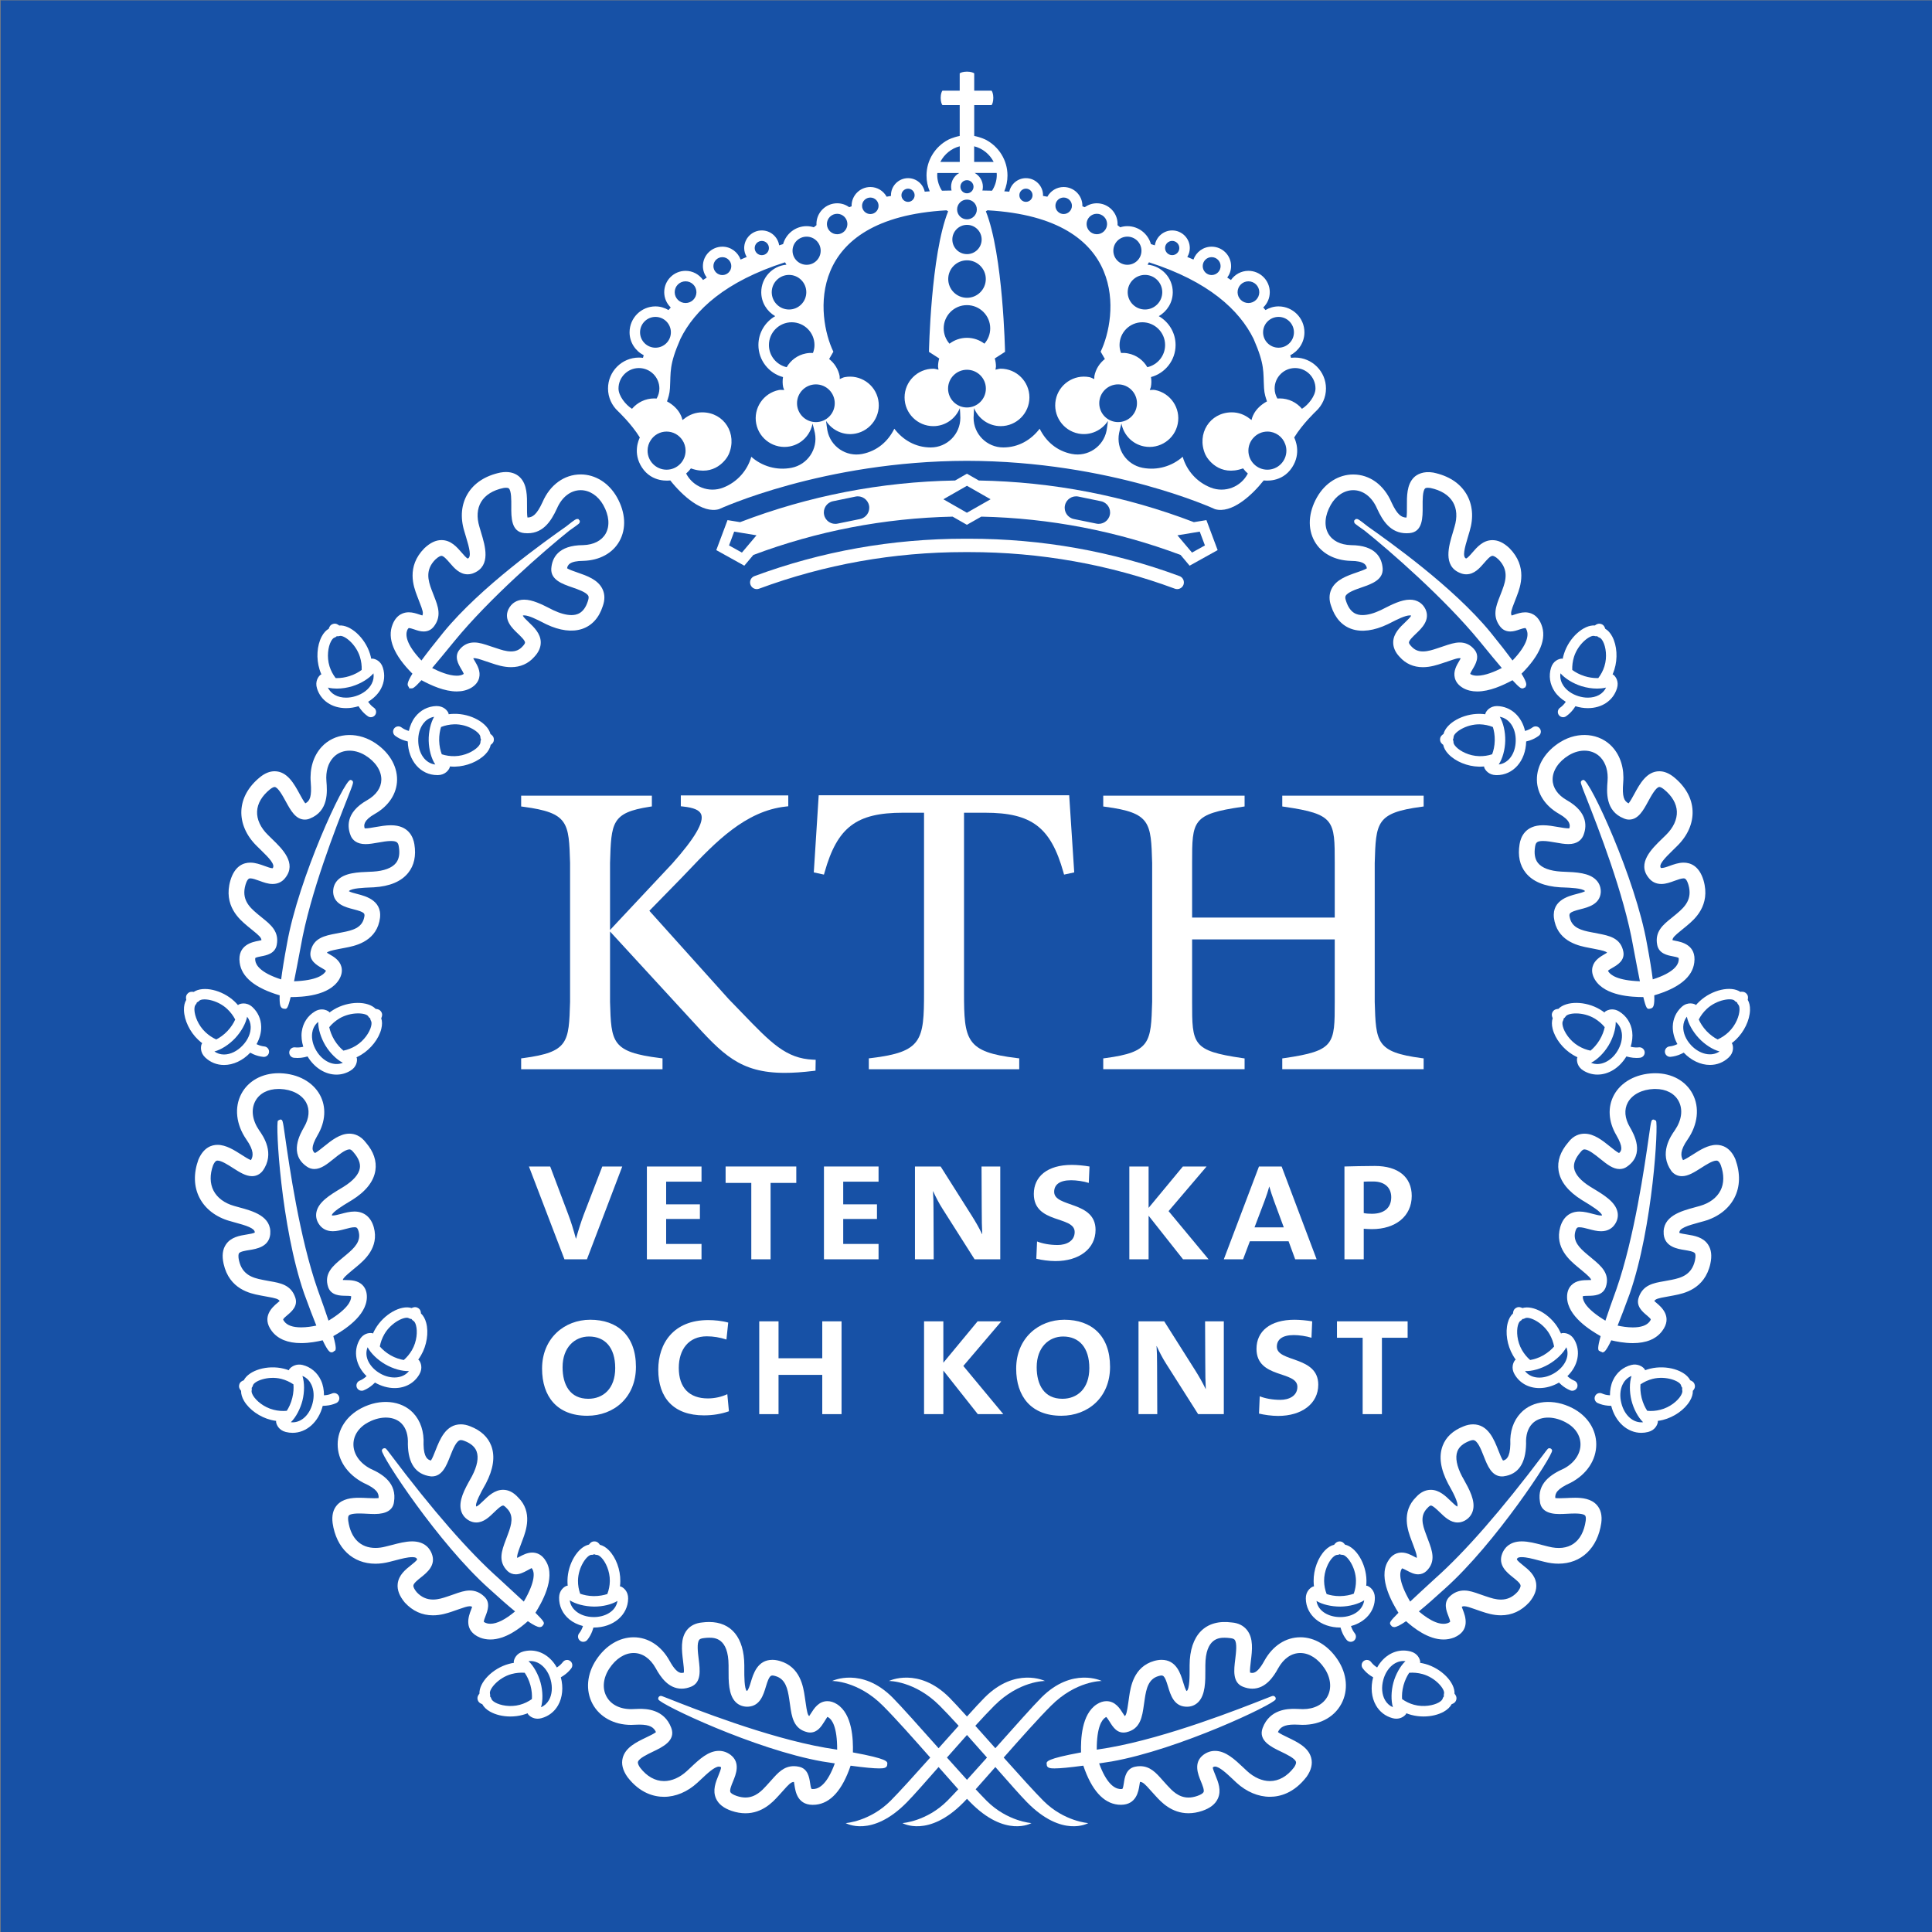 <?xml version="1.0" encoding="UTF-8" standalone="no"?>
<svg
   xmlns:dc="http://purl.org/dc/elements/1.1/"
   xmlns:cc="http://creativecommons.org/ns#"
   xmlns:rdf="http://www.w3.org/1999/02/22-rdf-syntax-ns#"
   xmlns:svg="http://www.w3.org/2000/svg"
   xmlns="http://www.w3.org/2000/svg"
   xmlns:sodipodi="http://sodipodi.sourceforge.net/DTD/sodipodi-0.dtd"
   xmlns:inkscape="http://www.inkscape.org/namespaces/inkscape"
   width="225pt"
   height="225pt"
   viewBox="0 0 225 225"
   version="1.2"
   id="svg105"
   sodipodi:docname="KTH Royal Institute of Technology logo.svg"
   inkscape:version="0.92.4 (5da689c313, 2019-01-14)">
  <rect x="0" y="0" width="225" height="225" fill="#808080" stroke="none"/>
  <defs
     id="defs109" />
  <sodipodi:namedview
     pagecolor="#ffffff"
     bordercolor="#666666"
     borderopacity="1"
     objecttolerance="10"
     gridtolerance="10"
     guidetolerance="10"
     inkscape:pageopacity="0"
     inkscape:pageshadow="2"
     inkscape:window-width="1366"
     inkscape:window-height="705"
     id="namedview107"
     showgrid="false"
     inkscape:zoom="0.75591359"
     inkscape:cx="129.97758"
     inkscape:cy="189.59979"
     inkscape:window-x="-8"
     inkscape:window-y="-8"
     inkscape:window-maximized="1"
     inkscape:current-layer="svg105" />
  <g
     id="g215"
     transform="matrix(0.791,0,0,0.791,-216.938,-122.795)">
    <path
       style="fill:#1751a6;fill-opacity:1;fill-rule:nonzero;stroke:none"
       d="M 558.898,439.84 H 274.352 V 155.293 h 284.547 z m 0,0"
       id="path2"
       inkscape:connector-curvature="0" />
    <path
       style="fill:#ffffff;fill-opacity:1;fill-rule:nonzero;stroke:none"
       d="m 416.625,417.285 c -0.914,-1.008 -1.922,-2.125 -2.949,-3.277 0.977,-1.109 1.977,-2.242 2.949,-3.324 0.973,1.082 1.973,2.215 2.949,3.324 -1.027,1.152 -2.031,2.27 -2.949,3.277 m 5.406,-3.277 c 2.48,-2.812 5.137,-5.801 6.988,-7.648 3.664,-3.668 7.449,-3.629 7.449,-3.629 0,0 -4.324,-2.121 -8.879,2.43 -1.227,1.23 -3.977,4.32 -6.785,7.473 -1.016,-1.141 -2.02,-2.266 -2.949,-3.305 1.031,-1.133 1.996,-2.164 2.801,-2.969 3.668,-3.668 7.453,-3.629 7.453,-3.629 0,0 -4.324,-2.121 -8.875,2.43 -0.582,0.582 -1.504,1.582 -2.609,2.805 -1.102,-1.223 -2.027,-2.223 -2.605,-2.805 -4.555,-4.551 -8.879,-2.43 -8.879,-2.43 0,0 3.781,-0.039 7.453,3.629 0.805,0.805 1.77,1.836 2.805,2.969 -0.934,1.039 -1.938,2.164 -2.953,3.305 -2.809,-3.152 -5.559,-6.242 -6.785,-7.473 -4.555,-4.551 -8.879,-2.43 -8.879,-2.43 0,0 3.781,-0.039 7.449,3.629 1.852,1.848 4.504,4.836 6.984,7.648 -2.34,2.617 -4.574,5.094 -5.844,6.367 -3.051,3.047 -6.602,3.281 -6.602,3.281 0,0 3.82,2.238 9.035,-3.09 0.965,-0.984 2.691,-2.945 4.641,-5.164 1.062,1.207 2.059,2.34 2.898,3.277 -0.625,0.672 -1.18,1.258 -1.613,1.695 -3.051,3.047 -6.605,3.281 -6.605,3.281 0,0 3.824,2.238 9.039,-3.09 0.137,-0.141 0.293,-0.305 0.461,-0.484 0.168,0.18 0.324,0.344 0.465,0.484 5.207,5.328 9.031,3.09 9.031,3.09 0,0 -3.551,-0.234 -6.598,-3.281 -0.434,-0.438 -0.992,-1.023 -1.617,-1.695 0.84,-0.938 1.836,-2.07 2.898,-3.277 1.949,2.219 3.676,4.18 4.641,5.164 5.215,5.328 9.035,3.09 9.035,3.09 0,0 -3.555,-0.234 -6.602,-3.281 -1.273,-1.273 -3.508,-3.75 -5.848,-6.367"
       id="path4"
       inkscape:connector-curvature="0" />
    <path
       style="fill:#ffffff;fill-opacity:1;fill-rule:nonzero;stroke:none"
       d="m 322.98,249.688 c 0.188,-0.359 0.383,-0.527 0.512,-0.566 0.148,-0.047 0.262,-0.125 0.352,-0.215 0.121,0.023 0.258,0.019 0.406,-0.027 0.617,-0.188 2.383,1.109 3,3.066 0.199,0.645 0.285,1.305 0.258,1.93 -0.434,0.324 -1.043,0.672 -1.816,0.914 -0.605,0.191 -1.242,0.289 -1.836,0.289 -0.07,0 -0.121,-0.008 -0.184,-0.008 -0.379,-0.5 -0.695,-1.078 -0.898,-1.723 -0.438,-1.41 -0.199,-2.887 0.207,-3.66 m 6.262,4.688 c 0.082,0.531 -0.008,1.059 -0.266,1.547 -0.43,0.82 -1.289,1.48 -2.363,1.812 -0.469,0.148 -0.941,0.223 -1.398,0.223 -1.262,0 -2.234,-0.547 -2.684,-1.484 0.496,0.125 1.008,0.148 1.324,0.148 0.746,0 1.543,-0.121 2.297,-0.355 1.277,-0.402 2.43,-1.121 3.09,-1.891 m -8.316,2.211 c 0.555,1.797 2.199,2.914 4.289,2.914 0.605,0 1.219,-0.098 1.828,-0.285 0.074,0.125 0.156,0.246 0.281,0.414 0.32,0.43 0.688,0.789 1.098,1.07 0.137,0.094 0.285,0.137 0.438,0.137 0.246,0 0.488,-0.117 0.637,-0.336 0.242,-0.352 0.152,-0.832 -0.199,-1.07 -0.27,-0.188 -0.516,-0.43 -0.73,-0.719 -0.047,-0.062 -0.078,-0.105 -0.109,-0.148 0.812,-0.5 1.48,-1.148 1.887,-1.922 0.516,-0.977 0.613,-2.047 0.285,-3.098 -0.312,-1 -1.125,-1.309 -1.559,-1.336 -0.051,-0.004 -0.102,0.019 -0.156,0.027 -0.051,-0.254 -0.113,-0.504 -0.191,-0.754 -0.75,-2.379 -2.902,-4.289 -4.535,-4.148 -0.188,-0.16 -0.508,-0.359 -0.902,-0.227 -0.398,0.117 -0.551,0.438 -0.625,0.703 -0.41,0.23 -0.766,0.625 -1.047,1.16 -0.695,1.324 -0.82,3.223 -0.312,4.836 0.078,0.25 0.168,0.492 0.27,0.727 -0.043,0.023 -0.094,0.031 -0.133,0.062 -0.336,0.27 -0.824,0.992 -0.512,1.992"
       id="path6"
       inkscape:connector-curvature="0" />
    <path
       style="fill:#ffffff;fill-opacity:1;fill-rule:nonzero;stroke:none"
       d="m 335.836,264.34 c -0.027,-0.996 0.242,-1.914 0.754,-2.582 0.297,-0.391 0.801,-0.848 1.586,-0.984 -0.512,0.875 -0.828,2.215 -0.801,3.535 0.031,1.285 0.387,2.625 0.969,3.492 -1.434,-0.168 -2.469,-1.57 -2.508,-3.461 m 5.281,-2.457 c 2.031,-0.07 3.848,1.219 3.863,1.84 0,0.164 0.039,0.297 0.102,0.41 -0.059,0.117 -0.094,0.25 -0.09,0.414 0.004,0.125 -0.094,0.363 -0.371,0.656 -0.609,0.637 -1.93,1.336 -3.402,1.367 -0.672,0.019 -1.328,-0.086 -1.918,-0.277 -0.195,-0.512 -0.363,-1.195 -0.383,-2.02 -0.016,-0.801 0.113,-1.484 0.277,-1.996 0.582,-0.23 1.234,-0.379 1.922,-0.395 m -2.375,7.477 c 1.043,-0.019 1.574,-0.715 1.727,-1.121 0.016,-0.047 0.008,-0.098 0.016,-0.148 0.195,0.016 0.395,0.027 0.594,0.027 0.059,0 0.117,0 0.176,-0.004 1.688,-0.035 3.449,-0.762 4.484,-1.844 0.414,-0.434 0.676,-0.898 0.766,-1.363 0.199,-0.133 0.477,-0.379 0.465,-0.789 0,-0.418 -0.266,-0.656 -0.5,-0.805 -0.395,-1.605 -2.855,-3.027 -5.387,-2.973 -0.262,0.004 -0.52,0.023 -0.773,0.059 -0.012,-0.055 -0.004,-0.109 -0.023,-0.16 -0.16,-0.387 -0.695,-1.047 -1.762,-1.047 h -0.004 c -1.254,0.031 -2.375,0.609 -3.156,1.629 -0.441,0.574 -0.738,1.277 -0.91,2.035 -0.047,-0.016 -0.098,-0.031 -0.168,-0.051 -0.336,-0.109 -0.648,-0.266 -0.922,-0.469 -0.344,-0.254 -0.828,-0.18 -1.082,0.164 -0.25,0.344 -0.176,0.828 0.164,1.078 0.414,0.305 0.871,0.535 1.371,0.695 0.195,0.062 0.34,0.105 0.477,0.133 0.074,2.871 1.895,4.953 4.344,4.953 0.004,0 0.098,0 0.105,0"
       id="path8"
       inkscape:connector-curvature="0" />
    <path
       style="fill:#ffffff;fill-opacity:1;fill-rule:nonzero;stroke:none"
       d="m 320.844,309.957 c -0.516,-0.855 -0.738,-1.785 -0.625,-2.621 0.066,-0.488 0.277,-1.141 0.887,-1.641 -0.012,1.012 0.383,2.336 1.062,3.473 0.695,1.145 1.676,2.094 2.57,2.547 -1.312,0.562 -2.957,-0.195 -3.895,-1.758 m 3.363,-4.758 c 1.762,-1.055 3.949,-0.848 4.266,-0.332 0.078,0.148 0.184,0.246 0.297,0.316 0.008,0.129 0.043,0.266 0.129,0.402 0.062,0.109 0.098,0.363 0,0.758 -0.207,0.852 -1.012,2.117 -2.273,2.879 -0.578,0.344 -1.195,0.582 -1.805,0.703 -0.418,-0.344 -0.902,-0.855 -1.332,-1.555 -0.418,-0.703 -0.645,-1.367 -0.754,-1.898 0.395,-0.484 0.895,-0.922 1.473,-1.273 m 6.191,1.516 c 0.145,-0.586 0.141,-1.113 -0.012,-1.562 0.109,-0.215 0.23,-0.57 0.012,-0.922 -0.207,-0.355 -0.555,-0.434 -0.828,-0.449 -1.137,-1.195 -4.012,-1.191 -6.156,0.094 -0.227,0.137 -0.438,0.281 -0.645,0.434 -0.035,-0.039 -0.055,-0.09 -0.098,-0.125 -0.07,-0.055 -0.453,-0.328 -1.027,-0.328 -0.352,0 -0.695,0.098 -1.023,0.297 -1.074,0.648 -1.762,1.707 -1.934,2.977 -0.098,0.723 -0.004,1.477 0.223,2.223 -0.051,0.012 -0.102,0.019 -0.176,0.039 -0.348,0.07 -0.695,0.09 -1.027,0.051 -0.422,-0.051 -0.809,0.254 -0.859,0.676 -0.047,0.422 0.254,0.809 0.68,0.859 0.176,0.019 0.352,0.027 0.531,0.027 0.328,0 0.664,-0.031 0.996,-0.105 0.203,-0.043 0.348,-0.078 0.484,-0.121 1.016,1.676 2.605,2.676 4.258,2.676 0.73,0 1.426,-0.195 2.066,-0.586 0.895,-0.535 1.012,-1.402 0.938,-1.828 -0.008,-0.051 -0.039,-0.09 -0.059,-0.133 0.23,-0.109 0.457,-0.23 0.68,-0.363 1.449,-0.875 2.621,-2.375 2.977,-3.828"
       id="path10"
       inkscape:connector-curvature="0" />
    <path
       style="fill:#ffffff;fill-opacity:1;fill-rule:nonzero;stroke:none"
       d="m 303.047,303.18 c 0.109,-0.113 0.172,-0.234 0.203,-0.359 0.121,-0.039 0.238,-0.109 0.34,-0.23 0.438,-0.461 2.621,-0.203 4.117,1.199 0.496,0.465 0.895,1 1.18,1.555 -0.219,0.496 -0.582,1.098 -1.137,1.691 -0.555,0.586 -1.141,0.984 -1.652,1.242 -0.562,-0.25 -1.105,-0.609 -1.594,-1.07 -1.074,-1.008 -1.594,-2.41 -1.621,-3.285 -0.012,-0.406 0.074,-0.645 0.164,-0.742 m 8.121,3.227 c 0.027,0.922 -0.398,1.922 -1.172,2.738 -0.801,0.855 -1.805,1.348 -2.754,1.348 -0.52,0 -1.004,-0.152 -1.418,-0.445 0.977,-0.258 2.141,-0.988 3.051,-1.953 0.914,-0.977 1.566,-2.172 1.766,-3.164 0.328,0.418 0.512,0.922 0.527,1.477 m -7.723,1.926 c 0.188,0.176 0.383,0.344 0.586,0.5 -0.023,0.039 -0.062,0.07 -0.082,0.117 -0.164,0.402 -0.23,1.273 0.531,1.988 0.758,0.719 1.715,1.098 2.762,1.098 1.367,0 2.77,-0.66 3.859,-1.812 0.125,0.07 0.258,0.137 0.441,0.223 0.473,0.211 0.969,0.344 1.48,0.395 0.027,0.004 0.051,0.004 0.078,0.004 0.391,0 0.727,-0.297 0.766,-0.695 0.043,-0.426 -0.266,-0.805 -0.691,-0.844 -0.344,-0.035 -0.676,-0.125 -0.996,-0.27 -0.062,-0.027 -0.105,-0.047 -0.152,-0.07 0.465,-0.832 0.711,-1.734 0.684,-2.605 -0.031,-1.105 -0.473,-2.086 -1.27,-2.836 -0.484,-0.453 -0.984,-0.551 -1.32,-0.551 -0.363,0 -0.625,0.113 -0.695,0.145 -0.051,0.027 -0.082,0.07 -0.125,0.105 -0.168,-0.191 -0.348,-0.383 -0.535,-0.562 -1.812,-1.695 -4.598,-2.309 -5.988,-1.383 -0.238,-0.047 -0.621,-0.066 -0.902,0.25 -0.285,0.297 -0.258,0.648 -0.195,0.918 -0.242,0.398 -0.359,0.918 -0.34,1.523 0.047,1.496 0.871,3.207 2.105,4.363"
       id="path12"
       inkscape:connector-curvature="0" />
    <path
       style="fill:#ffffff;fill-opacity:1;fill-rule:nonzero;stroke:none"
       d="m 330.211,357.449 c -1.414,-0.816 -2.43,-2.359 -1.832,-3.852 0.477,0.891 1.445,1.844 2.605,2.516 1.133,0.652 2.477,1.039 3.48,0.992 -0.867,1.117 -2.676,1.258 -4.254,0.344 m 0.645,-5.789 c 1.027,-1.773 3.039,-2.652 3.574,-2.348 0.141,0.086 0.281,0.121 0.414,0.125 0.066,0.109 0.164,0.211 0.301,0.289 0.109,0.062 0.266,0.27 0.367,0.664 0.23,0.848 0.141,2.34 -0.598,3.617 -0.332,0.574 -0.746,1.07 -1.207,1.469 -0.551,-0.094 -1.25,-0.297 -1.949,-0.699 -0.703,-0.406 -1.223,-0.879 -1.578,-1.293 0.113,-0.609 0.336,-1.238 0.676,-1.824 m 6.148,-1.672 c -0.156,-0.582 -0.418,-1.047 -0.766,-1.363 -0.008,-0.238 -0.074,-0.609 -0.426,-0.801 -0.359,-0.223 -0.707,-0.121 -0.953,0.004 -1.574,-0.5 -4.086,0.895 -5.34,3.059 -0.133,0.227 -0.246,0.457 -0.352,0.691 -0.051,-0.019 -0.094,-0.055 -0.148,-0.066 -0.043,-0.004 -0.168,-0.012 -0.207,-0.012 -0.652,0 -1.254,0.367 -1.605,0.98 -1.008,1.746 -0.539,3.863 1.02,5.371 -0.039,0.035 -0.078,0.074 -0.137,0.121 -0.27,0.234 -0.555,0.414 -0.875,0.543 -0.395,0.164 -0.582,0.617 -0.422,1.008 0.125,0.301 0.414,0.48 0.715,0.48 0.098,0 0.199,-0.019 0.293,-0.059 0.473,-0.195 0.91,-0.465 1.301,-0.805 0.156,-0.133 0.266,-0.234 0.367,-0.34 0.922,0.527 1.922,0.809 2.887,0.809 1.582,0 2.914,-0.742 3.652,-2.035 0.527,-0.906 0.211,-1.719 -0.059,-2.059 -0.031,-0.039 -0.078,-0.059 -0.117,-0.09 0.148,-0.207 0.289,-0.422 0.418,-0.648 0.848,-1.461 1.145,-3.34 0.754,-4.789"
       id="path14"
       inkscape:connector-curvature="0" />
    <path
       style="fill:#ffffff;fill-opacity:1;fill-rule:nonzero;stroke:none"
       d="m 320.285,361.816 c -0.422,1.695 -1.605,2.836 -2.945,2.836 -0.086,0 -0.176,-0.004 -0.262,-0.016 0.762,-0.734 1.406,-1.996 1.711,-3.195 0.316,-1.277 0.305,-2.656 -0.004,-3.621 0.734,0.297 1.125,0.859 1.332,1.309 0.352,0.766 0.414,1.719 0.168,2.688 m -8.762,-1.098 c -0.207,-0.348 -0.246,-0.602 -0.219,-0.723 0.039,-0.152 0.035,-0.289 0.004,-0.414 0.086,-0.094 0.156,-0.215 0.188,-0.367 0.16,-0.621 2.195,-1.457 4.176,-0.961 0.668,0.168 1.27,0.457 1.789,0.805 0.047,0.539 0.023,1.23 -0.172,2.008 -0.199,0.801 -0.516,1.438 -0.809,1.887 -0.625,0.059 -1.285,0.016 -1.941,-0.152 -1.43,-0.355 -2.562,-1.328 -3.016,-2.082 m 12.629,0.078 c -0.176,-0.395 -0.633,-0.566 -1.023,-0.391 -0.305,0.137 -0.637,0.223 -0.992,0.25 -0.074,0.008 -0.129,0.012 -0.18,0.016 0,-0.777 -0.133,-1.527 -0.438,-2.188 -0.535,-1.164 -1.5,-1.977 -2.719,-2.281 -0.891,-0.223 -1.672,0.23 -1.953,0.633 -0.031,0.043 -0.035,0.098 -0.059,0.148 -0.242,-0.09 -0.488,-0.168 -0.742,-0.23 -2.406,-0.602 -5.137,0.227 -5.898,1.707 -0.234,0.078 -0.578,0.246 -0.668,0.656 -0.102,0.395 0.09,0.691 0.273,0.895 -0.016,0.469 0.137,0.98 0.445,1.5 0.766,1.285 2.324,2.379 3.965,2.785 0.25,0.066 0.504,0.109 0.758,0.145 -0.004,0.051 -0.023,0.102 -0.016,0.152 0.055,0.43 0.418,1.223 1.43,1.477 0.332,0.086 0.672,0.125 1.004,0.125 2.051,0 3.828,-1.594 4.434,-3.973 0.004,0 0.008,0.004 0.012,0.004 0.141,0 0.289,-0.012 0.484,-0.031 0.527,-0.043 1.027,-0.172 1.492,-0.379 0.391,-0.176 0.562,-0.633 0.391,-1.02"
       id="path16"
       inkscape:connector-curvature="0" />
    <path
       style="fill:#ffffff;fill-opacity:1;fill-rule:nonzero;stroke:none"
       d="m 358.141,390.855 c 0.852,0.547 2.18,0.906 3.594,0.926 1.305,0 2.59,-0.32 3.43,-0.832 -0.234,1.559 -1.867,2.375 -3.469,2.375 h -0.078 c -0.996,-0.016 -1.902,-0.316 -2.551,-0.852 -0.379,-0.312 -0.824,-0.836 -0.926,-1.617 m 3.188,-6.695 h 0.004 c 0.164,0.016 0.297,-0.031 0.414,-0.09 0.113,0.062 0.246,0.105 0.41,0.105 0.125,0 0.359,0.105 0.645,0.395 0.613,0.629 1.266,1.977 1.242,3.449 -0.008,0.684 -0.148,1.328 -0.367,1.91 -0.508,0.172 -1.188,0.309 -2.008,0.309 -0.805,-0.012 -1.484,-0.168 -1.992,-0.352 -0.207,-0.594 -0.332,-1.25 -0.32,-1.934 0.031,-2.043 1.355,-3.793 1.973,-3.793 m 0.301,10.707 h 0.066 c 2.852,0 5.02,-1.836 5.043,-4.27 0.016,-1.047 -0.656,-1.602 -1.059,-1.766 -0.047,-0.019 -0.094,-0.012 -0.145,-0.019 0.031,-0.254 0.051,-0.512 0.051,-0.77 0.027,-1.695 -0.637,-3.48 -1.68,-4.551 -0.422,-0.43 -0.875,-0.703 -1.332,-0.812 -0.129,-0.207 -0.367,-0.496 -0.789,-0.496 -0.418,-0.012 -0.652,0.246 -0.809,0.469 -1.613,0.336 -3.129,2.781 -3.168,5.277 -0.004,0.262 0.008,0.523 0.031,0.781 -0.055,0.004 -0.109,-0.004 -0.16,0.016 -0.406,0.148 -1.098,0.684 -1.105,1.73 -0.019,1.25 0.52,2.391 1.508,3.207 0.562,0.461 1.25,0.785 2.004,0.98 -0.016,0.051 -0.035,0.102 -0.059,0.168 -0.121,0.34 -0.289,0.641 -0.496,0.898 -0.27,0.336 -0.215,0.82 0.117,1.086 0.141,0.117 0.312,0.172 0.48,0.172 0.227,0 0.453,-0.098 0.605,-0.289 0.316,-0.391 0.566,-0.844 0.746,-1.344 0.066,-0.191 0.113,-0.332 0.148,-0.469"
       id="path18"
       inkscape:connector-curvature="0" />
    <path
       style="fill:#ffffff;fill-opacity:1;fill-rule:nonzero;stroke:none"
       d="m 355.078,405.547 c -0.277,0.48 -0.672,0.84 -1.164,1.051 0.289,-0.969 0.277,-2.348 -0.07,-3.625 -0.324,-1.188 -0.996,-2.434 -1.773,-3.16 1.441,-0.176 2.777,0.973 3.262,2.75 0.297,1.094 0.203,2.184 -0.254,2.984 m -4.273,0.688 c -1.418,0.391 -2.887,0.094 -3.648,-0.34 -0.355,-0.203 -0.516,-0.406 -0.547,-0.52 -0.039,-0.156 -0.113,-0.277 -0.203,-0.371 0.031,-0.121 0.031,-0.262 -0.012,-0.41 -0.168,-0.617 1.199,-2.34 3.172,-2.883 0.656,-0.176 1.32,-0.234 1.941,-0.188 0.309,0.445 0.633,1.07 0.848,1.855 0.211,0.781 0.25,1.48 0.211,2.02 -0.516,0.363 -1.105,0.66 -1.762,0.836 m 6.324,-6.293 c -0.207,0.273 -0.457,0.512 -0.746,0.707 -0.062,0.043 -0.102,0.066 -0.145,0.098 -0.859,-1.531 -2.289,-2.496 -3.871,-2.496 -0.359,0 -0.719,0.051 -1.074,0.145 -1.008,0.27 -1.352,1.07 -1.398,1.504 -0.004,0.055 0.019,0.105 0.023,0.16 -0.254,0.043 -0.508,0.094 -0.758,0.164 -2.402,0.656 -4.379,2.719 -4.316,4.375 -0.16,0.18 -0.375,0.496 -0.258,0.906 0.109,0.391 0.418,0.555 0.676,0.641 0.219,0.418 0.602,0.789 1.125,1.09 0.836,0.477 1.914,0.727 3.012,0.727 0.613,0 1.227,-0.078 1.809,-0.234 0.254,-0.07 0.496,-0.148 0.738,-0.242 0.019,0.043 0.023,0.094 0.051,0.133 0.23,0.309 0.738,0.668 1.418,0.668 0.18,0 0.367,-0.027 0.555,-0.078 1.055,-0.285 1.902,-0.938 2.449,-1.891 0.656,-1.148 0.801,-2.652 0.41,-4.125 0.125,-0.07 0.25,-0.148 0.418,-0.266 0.434,-0.293 0.809,-0.648 1.117,-1.055 0.254,-0.34 0.188,-0.824 -0.152,-1.082 -0.34,-0.258 -0.824,-0.188 -1.082,0.152"
       id="path20"
       inkscape:connector-curvature="0" />
    <path
       style="fill:#ffffff;fill-opacity:1;fill-rule:nonzero;stroke:none"
       d="m 394.137,418.637 c -0.227,0.023 -0.383,-0.016 -0.391,-0.016 -0.105,-0.105 -0.184,-0.625 -0.223,-0.902 -0.117,-0.777 -0.312,-2.082 -1.625,-2.359 -0.258,-0.059 -0.512,-0.086 -0.758,-0.086 -1.484,0 -2.352,0.984 -3.277,2.023 -0.195,0.227 -0.406,0.465 -0.645,0.715 l -0.133,0.148 c -0.633,0.688 -1.59,1.73 -3.074,1.73 -0.402,0 -0.836,-0.078 -1.285,-0.23 -0.5,-0.168 -0.848,-0.383 -0.934,-0.57 -0.137,-0.301 0.156,-1.012 0.391,-1.582 0.426,-1.031 1.133,-2.758 -0.363,-3.898 -0.52,-0.391 -1.098,-0.59 -1.715,-0.59 -1.566,0 -2.891,1.25 -4.172,2.461 -0.191,0.18 -0.379,0.355 -0.566,0.527 -1.027,0.941 -2.211,1.461 -3.34,1.461 -1.316,0 -2.543,-0.695 -3.523,-1.973 -0.148,-0.211 -0.387,-0.602 -0.32,-0.852 0.133,-0.516 1.387,-1.113 2.215,-1.512 1.43,-0.684 3.387,-1.625 2.691,-3.492 -1.047,-2.805 -3.785,-2.805 -4.684,-2.805 -0.246,0 -0.504,0.008 -0.777,0.027 -1.895,0.129 -3.391,-0.562 -4.086,-1.863 -0.645,-1.199 -0.48,-2.742 0.438,-4.121 0.957,-1.441 2.258,-2.266 3.566,-2.266 1.293,0 2.449,0.797 3.25,2.234 0.707,1.297 1.871,3.02 3.816,3.016 0.457,0 0.93,-0.098 1.402,-0.293 1.535,-0.633 1.309,-2.445 1.113,-4.043 -0.125,-1.012 -0.297,-2.391 0.086,-2.859 0.039,-0.051 0.164,-0.203 0.707,-0.254 0.262,-0.035 0.508,-0.051 0.742,-0.051 0.777,0 2.848,0 2.863,4.074 v 0.598 c -0.008,1.754 -0.016,3.742 1.047,4.809 0.496,0.496 1.203,0.727 1.902,0.668 1.699,-0.129 2.188,-1.758 2.543,-2.941 0.523,-1.746 0.727,-1.758 1.406,-1.562 1.477,0.418 1.801,1.84 2.031,3.383 l 0.125,0.855 c 0.242,1.754 0.496,3.562 2.59,4.035 0.121,0.023 0.246,0.039 0.367,0.039 1.082,0 1.656,-0.914 2.074,-1.578 0.156,-0.246 0.418,-0.664 0.457,-0.723 0,0 0.062,0.012 0.184,0.09 0.496,0.316 1.273,1.359 1.262,4.734 -0.562,-0.094 -1.152,-0.188 -1.801,-0.293 -8.559,-1.5 -19.383,-5.777 -22.938,-7.184 -1.113,-0.438 -1.113,-0.438 -1.223,-0.438 -0.113,0 -0.215,0.047 -0.285,0.129 v -0.004 c -0.031,0.031 -0.051,0.066 -0.066,0.105 -0.019,0.035 -0.027,0.074 -0.031,0.117 -0.008,0.055 0,0.113 0.016,0.168 0.25,0.723 14.246,7.391 24.141,9.137 0.648,0.102 1.258,0.199 1.84,0.285 -1.062,2.934 -2.219,3.684 -3.031,3.77 m 9.602,-3.035 c 0.523,0 1.004,-0.027 1.121,-0.402 0.019,-0.055 0.027,-0.109 0.023,-0.168 0.008,-0.027 0.012,-0.055 0.016,-0.086 0.027,-0.355 0.047,-0.75 -5.066,-1.695 0.047,-1.871 -0.059,-5.629 -2.332,-7.094 -0.473,-0.301 -0.949,-0.453 -1.414,-0.453 -1.297,0 -1.98,1.086 -2.434,1.805 -0.074,0.117 -0.172,0.273 -0.258,0.395 -0.223,-0.176 -0.328,-0.617 -0.52,-1.977 l -0.129,-0.871 c -0.211,-1.434 -0.648,-4.41 -3.688,-5.273 -0.383,-0.109 -0.75,-0.164 -1.086,-0.164 -2.188,0 -2.805,2.059 -3.172,3.289 -0.133,0.438 -0.355,1.176 -0.582,1.305 -0.387,-0.316 -0.379,-2.312 -0.375,-3.168 v -0.617 c -0.016,-4.055 -1.906,-6.379 -5.18,-6.379 -0.336,0 -0.695,0.023 -1,0.066 -0.969,0.086 -1.727,0.453 -2.25,1.094 -1,1.238 -0.781,3.023 -0.586,4.602 0.066,0.543 0.164,1.324 0.117,1.688 -0.117,0.035 -0.23,0.051 -0.332,0.051 -0.535,0 -1.121,-0.59 -1.789,-1.816 -1.211,-2.184 -3.137,-3.434 -5.277,-3.434 -2.098,0 -4.102,1.203 -5.496,3.301 -1.398,2.102 -1.605,4.531 -0.551,6.5 1.039,1.938 3.16,3.098 5.672,3.098 0.203,0 0.406,-0.008 0.609,-0.023 0.215,-0.012 0.426,-0.019 0.625,-0.019 1.551,0 2.121,0.418 2.434,1.105 -0.285,0.234 -0.969,0.559 -1.441,0.785 -1.43,0.688 -3.051,1.461 -3.457,3.012 -0.23,0.879 -0.008,1.812 0.695,2.812 1.848,2.414 3.953,2.918 5.391,2.918 1.707,0 3.453,-0.734 4.902,-2.07 0.195,-0.176 0.395,-0.363 0.594,-0.551 0.816,-0.77 1.934,-1.828 2.582,-1.828 0.078,0 0.176,0.016 0.312,0.09 0.035,0.195 -0.223,0.824 -0.375,1.199 -0.406,0.988 -0.906,2.211 -0.359,3.422 0.371,0.816 1.121,1.406 2.293,1.809 0.691,0.234 1.379,0.352 2.035,0.352 2.5,0 4.039,-1.676 4.781,-2.484 l 0.117,-0.125 c 0.246,-0.266 0.477,-0.523 0.691,-0.766 0.723,-0.816 1.117,-1.242 1.539,-1.242 h 0.012 c 0.027,0.141 0.059,0.332 0.078,0.473 0.141,0.918 0.434,3.156 3.148,2.879 2.191,-0.23 3.906,-2.172 5.117,-5.742 1.988,0.27 3.41,0.402 4.242,0.402"
       id="path22"
       inkscape:connector-curvature="0" />
    <path
       style="fill:#ffffff;fill-opacity:1;fill-rule:nonzero;stroke:none"
       d="m 334.211,248.035 c 0.102,-0.266 0.23,-0.309 0.227,-0.328 0.203,0 0.539,0.113 0.836,0.211 0.43,0.148 0.875,0.297 1.355,0.297 0.75,0 1.207,-0.363 1.465,-0.68 1.238,-1.551 0.648,-3.043 0.082,-4.488 -0.094,-0.238 -0.195,-0.488 -0.293,-0.762 l -0.07,-0.176 c -0.547,-1.441 -0.953,-2.98 0.539,-4.488 0.523,-0.488 0.805,-0.543 0.906,-0.543 0.32,0 0.82,0.578 1.223,1.043 0.641,0.746 1.441,1.676 2.629,1.676 0.324,-0.004 0.645,-0.07 0.93,-0.199 2.535,-1.062 1.645,-3.996 1.055,-5.938 -0.086,-0.293 -0.172,-0.578 -0.258,-0.879 -0.422,-1.395 -0.332,-2.652 0.254,-3.637 0.609,-1.023 1.754,-1.734 3.273,-2.051 0.148,-0.027 0.281,-0.039 0.402,-0.039 0.309,0 0.391,0.086 0.422,0.113 0.367,0.367 0.355,1.73 0.348,2.633 -0.012,1.586 -0.027,3.754 1.914,3.93 2.664,0.266 3.918,-1.691 4.805,-3.617 0.727,-1.695 2.035,-2.703 3.5,-2.703 1.305,0 2.547,0.812 3.316,2.172 0.871,1.535 1.004,3.074 0.363,4.219 -0.594,1.047 -1.777,1.652 -3.312,1.699 -3.688,0.016 -4.59,1.887 -4.699,3.469 -0.09,1.652 1.656,2.258 3.062,2.742 0.902,0.312 2.141,0.738 2.395,1.27 0.027,0.062 0.117,0.254 -0.074,0.781 -0.586,1.824 -1.66,2.039 -2.418,2.039 -0.754,0 -1.688,-0.258 -2.684,-0.73 l -0.391,-0.199 c -1.238,-0.629 -2.641,-1.344 -3.887,-1.344 -1.047,0 -1.871,0.504 -2.324,1.441 -0.703,1.551 0.566,2.762 1.406,3.559 0.414,0.398 1.043,0.992 1.051,1.309 0.004,0.121 -0.121,0.32 -0.359,0.57 -0.449,0.508 -0.992,0.746 -1.699,0.746 -0.738,0 -1.508,-0.258 -2.07,-0.449 l -0.957,-0.312 c -0.879,-0.301 -1.641,-0.559 -2.395,-0.559 -0.883,0 -1.613,0.359 -2.164,1.055 -0.84,1.023 -0.16,2.16 0.242,2.84 0.125,0.211 0.328,0.551 0.379,0.73 -0.019,0.019 -0.051,0.039 -0.094,0.066 -0.238,0.133 -0.555,0.203 -0.934,0.203 -1.191,0 -2.641,-0.629 -3.625,-1.133 0.82,-0.969 1.883,-2.246 3.27,-3.949 5.141,-6.289 13.324,-13.398 16.941,-16.289 l 0.094,-0.066 c 1.406,-0.992 1.406,-0.992 1.426,-1.211 l 0.012,-0.152 -0.215,-0.27 h -0.188 c -0.152,0 -0.234,0 -1.59,1.082 -3.125,2.207 -12.586,8.895 -18.062,15.574 -1.438,1.766 -2.492,3.125 -3.262,4.176 -2.363,-2.469 -2.344,-3.836 -2.098,-4.453 m 0.125,8.203 0.145,0.223 0.019,0.129 h 0.363 c 0.164,0 0.348,0 1.449,-1.203 1.434,0.773 3.375,1.656 5.195,1.656 0.785,0 1.48,-0.172 2.086,-0.512 0.645,-0.375 1.051,-0.871 1.207,-1.473 0.254,-0.992 -0.27,-1.871 -0.652,-2.516 -0.066,-0.113 -0.152,-0.254 -0.219,-0.379 0.324,-0.094 1.008,0.148 1.801,0.418 l 0.961,0.32 c 0.676,0.227 1.691,0.566 2.809,0.566 1.379,0 2.535,-0.512 3.402,-1.492 0.66,-0.691 0.988,-1.426 0.973,-2.195 -0.031,-1.273 -0.996,-2.191 -1.77,-2.93 -0.293,-0.277 -0.77,-0.734 -0.871,-0.961 0.027,-0.039 0.066,-0.047 0.191,-0.047 0.688,0 1.879,0.605 2.836,1.094 l 0.426,0.215 c 4.027,1.918 7.195,0.82 8.309,-2.641 0.34,-0.926 0.328,-1.777 -0.027,-2.527 -0.668,-1.41 -2.297,-1.969 -3.73,-2.465 -0.488,-0.168 -1.199,-0.414 -1.484,-0.605 0.062,-0.473 0.363,-1.09 2.406,-1.098 2.375,-0.074 4.301,-1.125 5.289,-2.883 1.051,-1.867 0.918,-4.234 -0.363,-6.496 -1.188,-2.094 -3.18,-3.344 -5.332,-3.344 -2.422,0 -4.527,1.535 -5.617,4.078 -0.863,1.879 -1.492,2.262 -2.219,2.266 -0.074,-0.371 -0.07,-1.105 -0.066,-1.617 0.012,-1.516 0.027,-3.23 -1.023,-4.285 -0.359,-0.363 -1.012,-0.797 -2.062,-0.797 -0.25,0 -0.52,0.023 -0.832,0.078 -2.211,0.461 -3.883,1.547 -4.832,3.141 -0.93,1.562 -1.098,3.461 -0.492,5.469 0.082,0.293 0.176,0.598 0.27,0.906 0.477,1.574 0.824,2.895 0.254,3.148 -0.191,-0.051 -0.637,-0.562 -0.898,-0.871 -0.711,-0.824 -1.594,-1.848 -2.977,-1.848 -0.84,0 -1.652,0.383 -2.523,1.203 -2.695,2.723 -1.566,5.695 -1.086,6.965 l 0.062,0.164 c 0.105,0.285 0.211,0.551 0.309,0.805 0.484,1.223 0.59,1.617 0.418,1.961 -0.137,-0.035 -0.305,-0.094 -0.43,-0.137 -0.465,-0.156 -0.992,-0.332 -1.57,-0.332 -0.629,0 -1.773,0.234 -2.383,1.797 -0.816,2.055 0.176,4.492 2.922,7.242 -0.844,1.363 -0.723,1.641 -0.641,1.809"
       id="path24"
       inkscape:connector-curvature="0" />
    <path
       style="fill:#ffffff;fill-opacity:1;fill-rule:nonzero;stroke:none"
       d="m 343.43,389.41 c -0.766,0 -1.508,0.262 -2.363,0.566 -0.246,0.086 -0.512,0.18 -0.785,0.27 l -0.234,0.078 c -0.535,0.18 -1.266,0.422 -2.039,0.422 -0.941,0 -1.738,-0.371 -2.398,-1.086 -0.336,-0.406 -0.516,-0.766 -0.492,-0.98 0.035,-0.34 0.629,-0.809 1.102,-1.188 0.902,-0.715 2.27,-1.801 1.609,-3.496 -0.254,-0.676 -0.969,-1.816 -2.887,-1.816 -0.965,0 -2.012,0.273 -3.02,0.539 -0.293,0.074 -0.582,0.152 -0.887,0.223 -0.52,0.137 -1.023,0.203 -1.496,0.203 -2.211,0 -3.637,-1.418 -4.008,-3.98 -0.051,-0.387 -0.019,-0.676 0.082,-0.797 0.102,-0.109 0.426,-0.297 1.52,-0.297 0.375,0 0.766,0.019 1.145,0.039 0.395,0.019 0.781,0.039 1.137,0.039 1.742,0 2.703,-0.605 2.848,-1.758 0.457,-2.777 -1.641,-4.098 -3.457,-4.906 -1.578,-0.824 -2.516,-2.168 -2.512,-3.594 0.004,-1.352 0.824,-2.547 2.25,-3.281 1.875,-0.965 3.809,-0.859 4.859,0.242 0.652,0.684 0.969,1.707 0.906,3.031 0.047,2.844 1.16,4.434 3.355,4.723 l 0.176,0.008 c 1.531,0 2.148,-1.578 2.695,-2.973 0.418,-1.059 0.938,-2.379 1.578,-2.379 0.145,0 0.324,0.043 0.547,0.133 0.941,0.367 1.52,0.871 1.766,1.535 0.336,0.898 0.098,2.168 -0.676,3.645 l -0.215,0.387 c -0.852,1.523 -1.816,3.254 -1.383,4.723 0.188,0.633 0.613,1.137 1.234,1.465 0.316,0.16 0.652,0.246 0.996,0.246 1.082,0 1.906,-0.801 2.633,-1.508 0.406,-0.391 1.02,-0.988 1.316,-0.988 0.078,0 0.254,0.094 0.539,0.406 1.086,1.062 0.703,2.398 0.18,3.793 l -0.324,0.867 c -0.59,1.559 -1.199,3.172 0.273,4.598 0.328,0.305 0.746,0.465 1.199,0.465 0.605,0 1.152,-0.289 1.633,-0.543 0.238,-0.129 0.645,-0.344 0.695,-0.375 0,0 0.047,0.039 0.133,0.191 0.23,0.391 0.535,1.625 -1.281,4.742 -0.922,-0.867 -2.113,-1.969 -3.688,-3.41 -4.387,-3.898 -9.75,-10.035 -15.93,-18.25 -0.695,-0.922 -0.695,-0.922 -0.898,-0.922 -0.047,0 -0.094,0.012 -0.137,0.027 -0.129,0.047 -0.223,0.164 -0.246,0.297 -0.141,0.754 8.379,13.754 15.801,20.367 1.484,1.359 2.75,2.465 3.812,3.336 -1.434,1.203 -2.656,1.82 -3.641,1.82 -0.25,0 -0.473,-0.039 -0.652,-0.113 -0.211,-0.086 -0.297,-0.16 -0.305,-0.16 -0.031,-0.152 0.156,-0.637 0.262,-0.898 0.281,-0.73 0.758,-1.953 -0.195,-2.832 -0.613,-0.594 -1.332,-0.895 -2.133,-0.895 m 3.023,7.215 c 2.262,0 4.402,-1.695 5.52,-2.695 0.832,0.574 1.422,0.871 1.75,0.871 0.285,0 0.414,-0.168 0.457,-0.242 0.008,-0.012 0.012,-0.027 0.019,-0.043 0.051,-0.047 0.094,-0.102 0.109,-0.16 0.07,-0.215 0.105,-0.359 -1.215,-1.668 0.82,-1.332 3.043,-5.035 1.578,-7.535 -0.609,-1.098 -1.449,-1.328 -2.051,-1.328 -0.723,0 -1.359,0.34 -1.875,0.613 -0.098,0.051 -0.223,0.117 -0.332,0.172 -0.066,-0.262 0.055,-0.703 0.48,-1.828 l 0.324,-0.867 c 0.457,-1.215 1.531,-4.055 -0.676,-6.211 -0.672,-0.742 -1.414,-1.121 -2.211,-1.121 -1.234,0 -2.176,0.91 -2.93,1.645 -0.309,0.301 -0.832,0.809 -1.023,0.812 -0.242,-0.402 0.828,-2.32 1.18,-2.949 l 0.234,-0.418 c 1.113,-2.133 1.383,-4 0.805,-5.555 -0.488,-1.297 -1.527,-2.266 -3.074,-2.871 -0.484,-0.199 -0.957,-0.301 -1.41,-0.301 -2.223,0 -3.094,2.223 -3.734,3.848 -0.191,0.488 -0.469,1.195 -0.672,1.477 -0.465,-0.102 -1.051,-0.445 -1.086,-2.352 0.094,-1.895 -0.441,-3.508 -1.539,-4.664 -1.75,-1.836 -4.82,-2.137 -7.598,-0.703 -2.191,1.129 -3.5,3.117 -3.508,5.332 -0.008,2.305 1.395,4.422 3.82,5.688 1.977,0.883 2.258,1.535 2.207,2.227 -0.242,0.039 -0.934,0.035 -1.609,0 -0.418,-0.023 -0.848,-0.043 -1.262,-0.043 -1.074,0 -2.414,0.125 -3.258,1.086 -0.57,0.648 -0.785,1.531 -0.641,2.645 0.539,3.688 2.953,5.98 6.305,5.98 0.672,0 1.371,-0.098 2.055,-0.273 0.297,-0.07 0.602,-0.152 0.914,-0.234 0.867,-0.227 1.766,-0.461 2.434,-0.461 0.602,0 0.664,0.168 0.734,0.328 -0.055,0.188 -0.582,0.605 -0.898,0.855 -0.812,0.645 -1.824,1.449 -1.965,2.754 -0.09,0.883 0.238,1.766 1.047,2.746 1.148,1.25 2.543,1.883 4.148,1.883 1.152,0 2.129,-0.324 2.773,-0.539 L 341,392.449 c 0.301,-0.098 0.578,-0.199 0.844,-0.293 0.652,-0.23 1.219,-0.43 1.586,-0.43 0.098,0 0.203,0.008 0.34,0.098 -0.043,0.145 -0.117,0.332 -0.172,0.473 -0.32,0.82 -1.168,3.004 1.336,4.051 0.477,0.184 0.988,0.277 1.52,0.277"
       id="path26"
       inkscape:connector-curvature="0" />
    <path
       style="fill:#ffffff;fill-opacity:1;fill-rule:nonzero;stroke:none"
       d="m 309.445,340.816 c -0.164,-0.738 -0.039,-0.996 0,-1.055 0.176,-0.258 0.949,-0.383 1.512,-0.473 1.082,-0.176 2.895,-0.469 3.09,-2.328 0.234,-2.66 -2.559,-3.418 -4.602,-3.969 -0.25,-0.07 -0.496,-0.137 -0.738,-0.207 -1.406,-0.398 -2.477,-1.199 -3.016,-2.258 -0.539,-1.051 -0.551,-2.355 -0.066,-3.707 0.305,-0.703 0.555,-0.703 0.664,-0.703 0.566,0 1.512,0.605 2.273,1.094 0.965,0.617 1.879,1.199 2.801,1.199 0.613,0 1.164,-0.266 1.57,-0.785 1.863,-2.578 0.07,-5.125 -0.512,-5.953 -1.023,-1.492 -1.234,-3.059 -0.582,-4.297 0.602,-1.148 1.855,-1.805 3.434,-1.805 h 0.199 c 1.766,0.066 3.207,0.809 3.855,1.988 0.57,1.047 0.461,2.34 -0.316,3.656 -0.559,0.977 -2.27,3.949 0.422,5.785 0.324,0.234 0.707,0.359 1.109,0.359 0.988,-0.004 1.852,-0.699 2.855,-1.504 0.723,-0.586 1.719,-1.387 2.309,-1.387 0.086,0 0.285,0 0.645,0.477 0.695,0.812 0.996,1.582 0.887,2.281 -0.141,0.91 -0.965,1.859 -2.387,2.742 l -0.488,0.297 c -1.512,0.914 -3.227,1.949 -3.52,3.449 -0.129,0.648 0.027,1.297 0.445,1.855 0.312,0.434 0.906,0.949 1.973,0.949 0.602,0 1.219,-0.164 1.812,-0.32 0.492,-0.133 0.996,-0.266 1.371,-0.266 0.258,0 0.441,0 0.613,0.621 0.398,1.438 -0.621,2.434 -1.789,3.406 l -0.664,0.555 c -1.324,1.098 -2.695,2.234 -2.027,4.238 0.438,1.242 1.762,1.258 2.551,1.27 0.246,0.004 0.641,0.008 0.824,0.059 0.004,0.031 0.008,0.07 0.004,0.129 -0.012,0.57 -0.488,1.754 -3.328,3.473 -0.391,-1.18 -0.91,-2.676 -1.613,-4.613 -2.652,-7.602 -4.156,-18.098 -4.797,-22.582 -0.344,-2.414 -0.344,-2.414 -0.719,-2.414 l -0.32,0.164 c -0.367,0.516 0.43,15.582 3.871,25.484 0.727,1.992 1.305,3.508 1.781,4.688 -0.613,0.129 -1.426,0.262 -2.234,0.262 -1.207,0 -2.039,-0.285 -2.469,-0.852 -0.164,-0.211 -0.184,-0.316 -0.184,-0.316 0.039,-0.145 0.426,-0.469 0.637,-0.645 0.594,-0.5 1.586,-1.336 1.148,-2.582 -0.621,-1.863 -2.195,-2.137 -3.715,-2.398 -0.289,-0.051 -0.594,-0.105 -0.922,-0.172 l -0.191,-0.039 c -1.492,-0.289 -2.988,-0.754 -3.457,-2.852 m 3.184,5.16 c 0.348,0.07 0.68,0.129 0.992,0.184 1.223,0.215 1.617,0.324 1.812,0.629 -0.105,0.098 -0.238,0.211 -0.344,0.297 -0.66,0.555 -2.41,2.027 -0.805,4.141 0.895,1.168 2.344,1.762 4.312,1.762 1.25,0 2.438,-0.238 3.168,-0.414 0.832,1.762 1.109,1.773 1.32,1.773 0.137,0 0.262,-0.059 0.344,-0.164 l 0.164,-0.086 c 0.102,-0.145 0.238,-0.355 -0.258,-2.137 1.516,-0.859 4.871,-2.934 4.938,-5.699 0.016,-0.746 -0.195,-1.352 -0.625,-1.797 -0.711,-0.734 -1.738,-0.75 -2.488,-0.758 -0.125,0 -0.289,-0.004 -0.43,-0.012 0.051,-0.266 0.371,-0.582 1.352,-1.398 l 0.668,-0.555 c 1.094,-0.91 3.371,-2.805 2.543,-5.809 -0.418,-1.492 -1.43,-2.316 -2.848,-2.316 -0.676,0 -1.359,0.18 -1.965,0.344 -0.449,0.117 -0.918,0.242 -1.223,0.242 -0.094,0 -0.129,-0.016 -0.145,-0.043 0.082,-0.484 1.742,-1.484 2.449,-1.914 l 0.512,-0.309 c 2.039,-1.27 3.203,-2.738 3.453,-4.359 0.215,-1.395 -0.262,-2.785 -1.367,-4.074 -0.828,-1.117 -1.789,-1.352 -2.453,-1.352 -1.41,0 -2.66,1.008 -3.762,1.898 -0.418,0.336 -1.023,0.824 -1.312,0.957 -0.379,-0.289 -0.684,-0.773 0.383,-2.625 1.184,-2.004 1.309,-4.172 0.344,-5.938 -1.043,-1.902 -3.211,-3.094 -5.805,-3.188 l -0.281,-0.004 c -2.43,0 -4.48,1.137 -5.484,3.043 -1.051,1.996 -0.781,4.496 0.73,6.695 1.188,1.691 1.023,2.504 0.684,3.059 -0.348,-0.125 -0.965,-0.52 -1.395,-0.797 -1.066,-0.68 -2.277,-1.453 -3.52,-1.453 -0.859,0 -2.043,0.367 -2.816,2.168 -0.734,2.035 -0.684,3.977 0.156,5.617 0.832,1.629 2.414,2.848 4.441,3.426 0.25,0.074 0.508,0.145 0.77,0.215 1.68,0.453 2.957,0.855 2.934,1.48 -0.148,0.125 -0.797,0.23 -1.188,0.293 -1.031,0.168 -2.32,0.375 -3.055,1.461 -0.5,0.73 -0.613,1.664 -0.348,2.855 0.84,3.754 3.945,4.367 5.273,4.625 z m 0,0"
       id="path28"
       inkscape:connector-curvature="0" />
    <path
       style="fill:#ffffff;fill-opacity:1;fill-rule:nonzero;stroke:none"
       d="m 310.398,285.523 c 0.285,-0.961 0.574,-0.961 0.711,-0.961 0.344,0 0.848,0.184 1.332,0.359 0.629,0.23 1.277,0.469 1.953,0.469 0.777,0 1.434,-0.324 1.867,-0.906 1.73,-2.16 -0.469,-4.289 -1.922,-5.695 -0.219,-0.211 -0.434,-0.418 -0.648,-0.637 -1.074,-1.055 -1.637,-2.277 -1.582,-3.445 0.051,-1.16 0.707,-2.285 1.895,-3.25 0.391,-0.312 0.605,-0.348 0.68,-0.348 0.492,0 1.219,1.34 1.656,2.141 0.715,1.309 1.449,2.66 2.801,2.66 0.266,0 0.531,-0.059 0.734,-0.152 2.793,-1.105 2.562,-3.969 2.441,-5.508 -0.117,-1.41 0.238,-2.645 1.004,-3.477 1.113,-1.207 3.016,-1.355 4.703,-0.328 1.508,0.922 2.398,2.266 2.379,3.594 -0.019,1.188 -0.762,2.258 -2.09,3.012 -3.281,1.855 -2.91,4.105 -2.375,5.332 0.254,0.52 0.832,1.137 2.137,1.137 0.582,0 1.215,-0.113 1.883,-0.23 0.645,-0.117 1.305,-0.23 1.859,-0.23 0.926,0 1.07,0.27 1.164,0.852 0.168,1.023 0.023,1.824 -0.426,2.387 -0.586,0.734 -1.762,1.172 -3.383,1.27 l -0.441,0.019 c -1.762,0.066 -3.758,0.141 -4.797,1.273 -0.441,0.48 -0.66,1.098 -0.621,1.824 0.145,1.695 1.84,2.133 2.965,2.422 1.777,0.453 1.738,0.629 1.578,1.293 -0.34,1.457 -1.707,1.828 -3.195,2.105 l -0.926,0.18 c -1.652,0.316 -3.363,0.645 -3.75,2.676 -0.242,1.305 0.906,1.969 1.59,2.367 0.211,0.117 0.539,0.309 0.676,0.438 -0.012,0.027 -0.027,0.062 -0.055,0.105 -0.312,0.504 -1.336,1.332 -4.645,1.445 0.258,-1.27 0.574,-2.93 0.988,-5.125 1.359,-7.816 5.219,-17.625 6.867,-21.812 0.938,-2.379 0.938,-2.379 0.688,-2.625 -0.07,-0.055 -0.156,-0.086 -0.242,-0.086 -0.938,0 -7.668,14.543 -9.34,24.121 -0.426,2.262 -0.695,3.957 -0.859,5.25 -3.109,-0.996 -3.73,-2.145 -3.809,-2.777 -0.035,-0.27 0.004,-0.367 0,-0.367 0.105,-0.109 0.613,-0.207 0.883,-0.258 0.762,-0.145 2.035,-0.387 2.277,-1.688 0.379,-1.953 -0.891,-2.973 -2.113,-3.957 -0.215,-0.176 -0.445,-0.355 -0.68,-0.555 l -0.141,-0.121 c -1.176,-0.984 -2.27,-2.121 -1.672,-4.191 m 0.18,5.965 0.133,0.113 c 0.254,0.215 0.5,0.41 0.727,0.594 1.004,0.809 1.297,1.102 1.312,1.469 -0.137,0.035 -0.32,0.07 -0.457,0.098 -0.844,0.16 -3.094,0.59 -2.75,3.195 0.27,2.137 2.262,3.754 5.891,4.824 -0.055,1.414 0.145,1.668 0.242,1.785 0.082,0.098 0.277,0.203 0.422,0.184 0.039,0.016 0.078,0.023 0.117,0.019 0.262,0 0.426,-0.023 0.832,-1.727 1.656,-0.008 5.629,-0.145 7.125,-2.57 0.391,-0.645 0.508,-1.277 0.352,-1.883 -0.254,-0.984 -1.141,-1.5 -1.789,-1.871 -0.105,-0.062 -0.238,-0.141 -0.352,-0.211 0.172,-0.195 0.598,-0.32 1.789,-0.551 l 0.914,-0.176 c 1.289,-0.242 4.312,-0.809 5.023,-3.852 0.727,-3.051 -1.965,-3.738 -3.258,-4.07 -0.387,-0.102 -1.02,-0.262 -1.227,-0.41 0.004,-0.012 0.012,-0.019 0.016,-0.023 0.383,-0.422 2.203,-0.488 3.18,-0.527 l 0.473,-0.019 c 2.344,-0.141 4.051,-0.859 5.07,-2.137 0.875,-1.094 1.18,-2.508 0.906,-4.199 -0.168,-1.047 -0.836,-2.801 -3.453,-2.801 -0.758,0 -1.555,0.141 -2.262,0.262 -0.566,0.102 -1.102,0.195 -1.48,0.195 -0.051,0 -0.09,0 -0.121,-0.004 -0.156,-0.461 -0.168,-1.184 1.5,-2.129 2.043,-1.16 3.234,-2.98 3.266,-4.992 0.031,-2.156 -1.273,-4.254 -3.492,-5.609 -2.625,-1.594 -5.766,-1.266 -7.609,0.738 -1.211,1.312 -1.781,3.172 -1.609,5.238 0.164,2.062 -0.109,2.715 -0.797,3.078 -0.242,-0.289 -0.594,-0.93 -0.836,-1.379 -0.812,-1.492 -1.824,-3.348 -3.691,-3.348 -0.711,0 -1.43,0.289 -2.141,0.867 -1.715,1.391 -2.664,3.102 -2.75,4.941 -0.082,1.836 0.727,3.684 2.262,5.188 0.215,0.219 0.441,0.438 0.672,0.66 1.168,1.137 2.105,2.113 1.668,2.625 -0.266,0 -0.742,-0.176 -1.16,-0.328 -0.645,-0.234 -1.371,-0.5 -2.125,-0.5 -0.984,0 -2.289,0.457 -2.934,2.629 -1.07,3.699 1.363,5.742 2.402,6.613"
       id="path30"
       inkscape:connector-curvature="0" />
    <path
       style="fill:#ffffff;fill-opacity:1;fill-rule:nonzero;stroke:none"
       d="m 504.008,254.371 c 0.664,0.77 1.836,1.496 3.094,1.895 0.754,0.234 1.547,0.355 2.297,0.355 0.312,0 0.828,-0.023 1.32,-0.148 -0.445,0.938 -1.422,1.484 -2.684,1.484 -0.457,0 -0.926,-0.074 -1.398,-0.223 -0.949,-0.297 -1.73,-0.844 -2.199,-1.543 -0.277,-0.41 -0.551,-1.039 -0.43,-1.82 M 506,251.945 c 0.617,-1.957 2.398,-3.254 2.992,-3.07 0.152,0.051 0.293,0.055 0.414,0.027 0.09,0.094 0.207,0.172 0.359,0.223 0.121,0.035 0.316,0.203 0.504,0.562 0.41,0.777 0.648,2.254 0.207,3.66 -0.199,0.645 -0.52,1.223 -0.898,1.723 -0.059,0 -0.113,0.008 -0.18,0.008 -0.598,0 -1.23,-0.098 -1.832,-0.285 -0.781,-0.246 -1.391,-0.594 -1.824,-0.918 -0.023,-0.629 0.059,-1.289 0.258,-1.93 m -1.211,6.621 c -0.027,0.043 -0.059,0.082 -0.102,0.141 -0.215,0.293 -0.461,0.535 -0.734,0.723 -0.348,0.238 -0.438,0.719 -0.199,1.07 0.152,0.219 0.395,0.336 0.641,0.336 0.148,0 0.301,-0.043 0.434,-0.137 0.41,-0.281 0.781,-0.641 1.105,-1.074 0.121,-0.164 0.203,-0.289 0.277,-0.41 0.605,0.188 1.223,0.285 1.824,0.285 2.09,0 3.734,-1.117 4.293,-2.914 0.312,-1 -0.176,-1.723 -0.516,-1.992 -0.039,-0.031 -0.086,-0.039 -0.129,-0.062 0.098,-0.234 0.188,-0.477 0.266,-0.723 0.508,-1.617 0.383,-3.516 -0.312,-4.84 -0.281,-0.535 -0.641,-0.93 -1.043,-1.16 -0.062,-0.234 -0.207,-0.578 -0.598,-0.695 -0.398,-0.133 -0.715,0.043 -0.926,0.215 -1.641,-0.129 -3.789,1.77 -4.539,4.152 -0.082,0.25 -0.145,0.5 -0.195,0.754 -0.051,-0.008 -0.102,-0.031 -0.152,-0.027 -0.434,0.027 -1.25,0.336 -1.562,1.336 -0.371,1.195 -0.184,2.441 0.531,3.512 0.406,0.602 0.977,1.105 1.637,1.512"
       id="path32"
       inkscape:connector-curvature="0" />
    <path
       style="fill:#ffffff;fill-opacity:1;fill-rule:nonzero;stroke:none"
       d="m 494.918,267.797 c 0.57,-0.867 0.93,-2.207 0.957,-3.492 0.027,-1.316 -0.285,-2.656 -0.801,-3.531 1.422,0.25 2.391,1.684 2.344,3.57 -0.039,1.879 -1.074,3.281 -2.5,3.453 m -2.887,-1.227 c -1.469,-0.031 -2.793,-0.73 -3.398,-1.367 -0.281,-0.293 -0.379,-0.531 -0.375,-0.648 0.008,-0.16 -0.027,-0.301 -0.09,-0.414 0.062,-0.109 0.105,-0.242 0.105,-0.398 0.016,-0.641 1.828,-1.902 3.859,-1.859 0.691,0.016 1.34,0.164 1.922,0.395 0.164,0.512 0.293,1.191 0.277,1.996 -0.019,0.82 -0.188,1.512 -0.383,2.016 -0.586,0.199 -1.238,0.297 -1.918,0.281 m 6.926,-2.164 c 0.141,-0.027 0.285,-0.07 0.484,-0.133 0.496,-0.16 0.953,-0.395 1.363,-0.695 0.344,-0.25 0.418,-0.734 0.164,-1.078 -0.25,-0.344 -0.734,-0.418 -1.078,-0.164 -0.277,0.203 -0.586,0.359 -0.922,0.465 -0.07,0.027 -0.125,0.039 -0.176,0.059 -0.48,-2.117 -2.051,-3.617 -4.121,-3.668 -1.008,0 -1.547,0.66 -1.703,1.051 -0.023,0.047 -0.016,0.102 -0.023,0.156 -0.258,-0.031 -0.516,-0.055 -0.777,-0.059 -2.508,-0.051 -4.973,1.355 -5.383,2.965 -0.207,0.129 -0.504,0.371 -0.504,0.793 -0.008,0.406 0.242,0.652 0.465,0.805 0.09,0.465 0.352,0.93 0.77,1.367 1.035,1.086 2.793,1.809 4.48,1.844 0.062,0.004 0.117,0.004 0.176,0.004 0.199,0 0.398,-0.012 0.598,-0.027 0.004,0.047 -0.004,0.102 0.012,0.148 0.152,0.406 0.684,1.102 1.727,1.121 0.004,0 0.102,0.004 0.105,0.004 2.449,0 4.273,-2.086 4.344,-4.957"
       id="path34"
       inkscape:connector-curvature="0" />
    <path
       style="fill:#ffffff;fill-opacity:1;fill-rule:nonzero;stroke:none"
       d="m 504.352,306.344 c -0.098,-0.395 -0.062,-0.648 0,-0.754 0.086,-0.137 0.121,-0.27 0.125,-0.398 0.109,-0.062 0.211,-0.16 0.289,-0.297 0.328,-0.543 2.52,-0.75 4.277,0.305 0.582,0.352 1.082,0.789 1.477,1.27 -0.109,0.531 -0.34,1.199 -0.758,1.898 -0.426,0.703 -0.914,1.215 -1.332,1.559 -0.609,-0.121 -1.227,-0.355 -1.805,-0.707 -1.262,-0.758 -2.062,-2.023 -2.273,-2.875 m 8.684,0.992 c 0.109,0.836 -0.113,1.766 -0.629,2.621 -0.938,1.562 -2.578,2.324 -3.895,1.758 0.898,-0.453 1.879,-1.402 2.574,-2.551 0.68,-1.133 1.07,-2.457 1.059,-3.469 0.609,0.5 0.824,1.152 0.891,1.641 m -5.648,5.531 c 0.641,0.391 1.336,0.586 2.07,0.586 1.652,0 3.242,-1 4.254,-2.672 0.137,0.039 0.285,0.074 0.488,0.117 0.332,0.07 0.664,0.105 0.996,0.105 0.176,0 0.352,-0.008 0.527,-0.031 0.426,-0.047 0.73,-0.434 0.68,-0.855 -0.051,-0.422 -0.441,-0.727 -0.859,-0.676 -0.336,0.039 -0.68,0.019 -1.023,-0.051 -0.074,-0.016 -0.125,-0.027 -0.18,-0.039 0.23,-0.746 0.32,-1.5 0.227,-2.219 -0.172,-1.273 -0.859,-2.332 -1.934,-2.98 -0.328,-0.199 -0.676,-0.297 -1.023,-0.297 -0.574,0 -0.957,0.273 -1.027,0.328 -0.043,0.035 -0.066,0.086 -0.102,0.129 -0.203,-0.156 -0.418,-0.301 -0.645,-0.438 -2.133,-1.281 -4.98,-1.289 -6.141,-0.094 -0.246,0.008 -0.621,0.07 -0.836,0.434 -0.211,0.352 -0.113,0.691 0.004,0.934 -0.152,0.445 -0.156,0.98 -0.012,1.566 0.359,1.453 1.527,2.957 2.977,3.828 0.223,0.133 0.449,0.254 0.68,0.363 -0.016,0.043 -0.051,0.082 -0.055,0.133 -0.074,0.426 0.043,1.293 0.934,1.828"
       id="path36"
       inkscape:connector-curvature="0" />
    <path
       style="fill:#ffffff;fill-opacity:1;fill-rule:nonzero;stroke:none"
       d="m 529.641,302.566 c 0.109,0.129 0.234,0.203 0.359,0.246 0.035,0.125 0.098,0.254 0.207,0.371 0.086,0.09 0.172,0.332 0.16,0.738 -0.023,0.875 -0.543,2.277 -1.621,3.289 -0.488,0.461 -1.039,0.824 -1.605,1.07 -0.5,-0.258 -1.09,-0.664 -1.637,-1.242 -0.555,-0.598 -0.918,-1.199 -1.137,-1.695 0.285,-0.555 0.68,-1.09 1.176,-1.555 1.496,-1.402 3.676,-1.66 4.098,-1.223 m -6.391,6.578 c -0.77,-0.816 -1.195,-1.816 -1.168,-2.738 0.019,-0.555 0.199,-1.055 0.531,-1.477 0.195,0.992 0.852,2.184 1.766,3.164 0.906,0.965 2.07,1.699 3.047,1.953 -1.172,0.824 -2.93,0.422 -4.176,-0.902 m 0.699,-5.922 c -0.043,-0.035 -0.074,-0.078 -0.125,-0.105 -0.07,-0.031 -0.332,-0.145 -0.695,-0.145 -0.336,0 -0.836,0.094 -1.312,0.551 -0.801,0.75 -1.242,1.73 -1.277,2.836 -0.023,0.871 0.219,1.773 0.684,2.605 -0.047,0.023 -0.09,0.043 -0.156,0.07 -0.312,0.145 -0.648,0.234 -0.992,0.27 -0.422,0.039 -0.734,0.418 -0.691,0.844 0.039,0.398 0.375,0.695 0.77,0.695 0.023,0 0.047,0 0.074,-0.004 0.516,-0.051 1.012,-0.184 1.477,-0.395 0.188,-0.086 0.324,-0.148 0.449,-0.223 1.09,1.152 2.492,1.812 3.859,1.812 1.047,0 2,-0.379 2.762,-1.098 0.762,-0.715 0.691,-1.586 0.527,-1.988 -0.016,-0.047 -0.055,-0.074 -0.082,-0.117 0.203,-0.156 0.398,-0.32 0.586,-0.496 1.234,-1.16 2.062,-2.875 2.105,-4.371 0.019,-0.602 -0.098,-1.121 -0.336,-1.52 0.059,-0.234 0.102,-0.605 -0.18,-0.902 -0.281,-0.312 -0.641,-0.312 -0.91,-0.266 -1.367,-0.934 -4.172,-0.324 -5.996,1.387 -0.191,0.176 -0.371,0.363 -0.539,0.559"
       id="path38"
       inkscape:connector-curvature="0" />
    <path
       style="fill:#ffffff;fill-opacity:1;fill-rule:nonzero;stroke:none"
       d="m 503.039,357.449 c -0.695,0.402 -1.438,0.617 -2.145,0.617 -0.887,0 -1.621,-0.336 -2.109,-0.961 1.02,0.051 2.352,-0.34 3.484,-0.992 1.16,-0.672 2.129,-1.625 2.605,-2.516 0.594,1.492 -0.422,3.035 -1.836,3.852 m -5.301,-7.059 c 0.105,-0.395 0.258,-0.602 0.367,-0.664 0.137,-0.074 0.23,-0.176 0.297,-0.281 0.129,-0.004 0.266,-0.039 0.398,-0.121 0.547,-0.312 2.566,0.559 3.594,2.332 0.34,0.594 0.566,1.219 0.676,1.832 -0.352,0.41 -0.871,0.879 -1.574,1.289 -0.699,0.402 -1.402,0.605 -1.953,0.699 -0.461,-0.398 -0.875,-0.898 -1.207,-1.473 -0.734,-1.273 -0.824,-2.766 -0.598,-3.613 m 8.305,2.09 C 505.691,351.867 505.094,351.5 504.438,351.5 c -0.039,0 -0.164,0.008 -0.203,0.016 -0.055,0.008 -0.098,0.043 -0.148,0.062 -0.109,-0.234 -0.227,-0.465 -0.355,-0.691 -1.246,-2.152 -3.73,-3.535 -5.328,-3.059 -0.219,-0.113 -0.582,-0.242 -0.934,-0.023 -0.359,0.199 -0.438,0.547 -0.453,0.82 -0.348,0.312 -0.613,0.777 -0.77,1.363 -0.391,1.445 -0.094,3.328 0.754,4.785 0.129,0.227 0.27,0.445 0.418,0.652 -0.035,0.031 -0.082,0.047 -0.113,0.09 -0.273,0.336 -0.59,1.152 -0.066,2.051 0.742,1.301 2.078,2.043 3.656,2.043 0.969,0 1.965,-0.281 2.891,-0.809 0.102,0.105 0.207,0.207 0.359,0.336 0.391,0.34 0.832,0.613 1.305,0.809 0.094,0.039 0.195,0.059 0.293,0.059 0.305,0 0.59,-0.18 0.715,-0.48 0.16,-0.391 -0.027,-0.844 -0.422,-1.008 -0.316,-0.129 -0.609,-0.312 -0.875,-0.543 -0.059,-0.047 -0.098,-0.086 -0.137,-0.121 1.559,-1.508 2.027,-3.625 1.02,-5.371"
       id="path40"
       inkscape:connector-curvature="0" />
    <path
       style="fill:#ffffff;fill-opacity:1;fill-rule:nonzero;stroke:none"
       d="m 521.727,360.719 c -0.449,0.754 -1.586,1.727 -3.02,2.082 -0.648,0.168 -1.305,0.215 -1.926,0.152 -0.301,-0.453 -0.617,-1.086 -0.82,-1.883 -0.191,-0.781 -0.219,-1.477 -0.172,-2.012 0.523,-0.352 1.121,-0.637 1.789,-0.805 1.984,-0.496 4.02,0.34 4.172,0.938 0.035,0.16 0.105,0.285 0.191,0.383 -0.031,0.125 -0.035,0.266 0.004,0.422 0.031,0.121 -0.012,0.375 -0.219,0.723 m -8.758,1.098 c -0.246,-0.969 -0.188,-1.922 0.164,-2.688 0.207,-0.449 0.602,-1.012 1.332,-1.309 -0.309,0.961 -0.32,2.344 0,3.625 0.301,1.199 0.949,2.457 1.711,3.191 -1.457,0.16 -2.758,-1.012 -3.207,-2.82 m 10.145,-3.352 c -0.742,-1.473 -3.484,-2.309 -5.91,-1.711 -0.254,0.066 -0.5,0.141 -0.742,0.23 -0.019,-0.051 -0.027,-0.105 -0.059,-0.152 -0.281,-0.398 -1.059,-0.855 -1.953,-0.629 -1.215,0.305 -2.18,1.117 -2.719,2.281 -0.305,0.66 -0.438,1.41 -0.438,2.188 -0.051,-0.004 -0.102,-0.008 -0.18,-0.016 -0.355,-0.027 -0.68,-0.113 -0.992,-0.25 -0.387,-0.176 -0.844,0 -1.02,0.387 -0.176,0.391 0,0.848 0.391,1.023 0.461,0.207 0.965,0.336 1.488,0.383 0.199,0.016 0.348,0.027 0.488,0.027 0.004,0 0.008,0 0.012,0 0.605,2.375 2.383,3.973 4.43,3.973 0.336,0 0.672,-0.043 1,-0.129 1.016,-0.25 1.379,-1.047 1.438,-1.477 0.008,-0.051 -0.016,-0.098 -0.019,-0.148 0.254,-0.039 0.508,-0.082 0.758,-0.145 1.641,-0.41 3.199,-1.504 3.965,-2.789 0.312,-0.516 0.461,-1.027 0.445,-1.496 0.168,-0.176 0.387,-0.48 0.281,-0.871 -0.09,-0.41 -0.406,-0.586 -0.664,-0.68"
       id="path42"
       inkscape:connector-curvature="0" />
    <path
       style="fill:#ffffff;fill-opacity:1;fill-rule:nonzero;stroke:none"
       d="m 468.086,390.949 c 0.844,0.512 2.141,0.832 3.52,0.832 h 0.004 c 1.34,-0.019 2.652,-0.379 3.5,-0.926 -0.195,1.43 -1.59,2.445 -3.477,2.469 h -0.074 c -1.605,0 -3.234,-0.812 -3.473,-2.375 m 2.363,-6.379 c 0.285,-0.289 0.52,-0.395 0.637,-0.395 0.164,0 0.301,-0.039 0.41,-0.105 0.105,0.055 0.227,0.09 0.367,0.09 0.016,0 0.023,0 0.039,0 0.641,0 1.965,1.75 1.996,3.793 0.008,0.684 -0.117,1.336 -0.324,1.93 -0.516,0.188 -1.215,0.344 -2.059,0.355 -0.781,0 -1.441,-0.137 -1.938,-0.305 -0.223,-0.586 -0.359,-1.234 -0.371,-1.914 -0.019,-1.473 0.633,-2.82 1.242,-3.449 m 2.777,10.246 c -0.027,-0.07 -0.043,-0.121 -0.062,-0.172 2.098,-0.555 3.539,-2.172 3.516,-4.188 -0.012,-1.047 -0.699,-1.578 -1.109,-1.73 -0.051,-0.019 -0.105,-0.008 -0.16,-0.016 0.023,-0.258 0.035,-0.52 0.031,-0.781 -0.039,-2.484 -1.539,-4.918 -3.16,-5.27 -0.133,-0.195 -0.379,-0.477 -0.785,-0.477 -0.414,0.016 -0.664,0.262 -0.812,0.496 -0.457,0.102 -0.914,0.379 -1.336,0.812 -1.047,1.074 -1.707,2.859 -1.684,4.547 0.004,0.262 0.019,0.52 0.051,0.773 -0.047,0.008 -0.098,0 -0.141,0.019 -0.402,0.164 -1.078,0.719 -1.062,1.762 0.023,2.438 2.195,4.273 5.047,4.273 h 0.062 c 0.035,0.137 0.082,0.277 0.152,0.473 0.18,0.5 0.43,0.949 0.746,1.34 0.152,0.191 0.375,0.289 0.602,0.289 0.168,0 0.34,-0.055 0.484,-0.168 0.332,-0.27 0.383,-0.754 0.117,-1.086 -0.207,-0.262 -0.375,-0.562 -0.496,-0.898"
       id="path44"
       inkscape:connector-curvature="0" />
    <path
       style="fill:#ffffff;fill-opacity:1;fill-rule:nonzero;stroke:none"
       d="m 486.844,405 c -0.086,0.094 -0.16,0.211 -0.199,0.367 -0.035,0.121 -0.195,0.324 -0.547,0.527 -0.762,0.434 -2.23,0.727 -3.652,0.34 -0.652,-0.176 -1.246,-0.473 -1.758,-0.836 -0.039,-0.539 -0.004,-1.234 0.207,-2.016 0.219,-0.789 0.543,-1.414 0.844,-1.859 0.629,-0.047 1.289,0.012 1.945,0.188 1.977,0.539 3.34,2.266 3.18,2.863 -0.047,0.156 -0.047,0.297 -0.019,0.426 m -7.508,1.598 c -0.488,-0.215 -0.887,-0.57 -1.16,-1.051 -0.461,-0.801 -0.555,-1.891 -0.254,-2.984 0.449,-1.656 1.641,-2.77 2.965,-2.77 0.098,0 0.195,0.008 0.297,0.019 -0.777,0.727 -1.453,1.973 -1.777,3.164 -0.344,1.273 -0.359,2.652 -0.07,3.621 m 4.754,-6.375 c -0.254,-0.07 -0.504,-0.121 -0.758,-0.164 0.004,-0.055 0.027,-0.105 0.023,-0.16 -0.043,-0.43 -0.391,-1.23 -1.395,-1.504 -0.355,-0.094 -0.719,-0.145 -1.074,-0.145 -1.586,0 -3.016,0.965 -3.871,2.496 -0.043,-0.027 -0.086,-0.055 -0.145,-0.098 -0.289,-0.195 -0.543,-0.434 -0.75,-0.707 -0.254,-0.34 -0.742,-0.41 -1.082,-0.152 -0.34,0.258 -0.406,0.742 -0.148,1.082 0.309,0.41 0.684,0.766 1.113,1.059 0.172,0.113 0.297,0.191 0.422,0.262 -0.395,1.477 -0.25,2.977 0.41,4.125 0.543,0.953 1.391,1.605 2.445,1.891 0.188,0.051 0.375,0.078 0.559,0.078 0.68,0 1.188,-0.359 1.414,-0.668 0.031,-0.039 0.031,-0.09 0.055,-0.133 0.238,0.094 0.48,0.172 0.73,0.242 0.586,0.156 1.203,0.234 1.816,0.234 1.094,0 2.176,-0.25 3.008,-0.727 0.523,-0.301 0.906,-0.672 1.125,-1.09 0.227,-0.07 0.562,-0.23 0.676,-0.637 0.109,-0.395 -0.078,-0.699 -0.258,-0.902 0.082,-1.648 -1.906,-3.723 -4.316,-4.383"
       id="path46"
       inkscape:connector-curvature="0" />
    <path
       style="fill:#ffffff;fill-opacity:1;fill-rule:nonzero;stroke:none"
       d="m 469.711,405 c -0.641,1.195 -1.965,1.879 -3.633,1.879 -0.148,0 -0.301,-0.008 -0.465,-0.019 -0.266,-0.016 -0.52,-0.023 -0.77,-0.023 -0.898,0 -3.633,0 -4.684,2.809 -0.695,1.863 1.266,2.805 2.695,3.488 0.828,0.398 2.078,0.996 2.211,1.512 0.07,0.25 -0.172,0.641 -0.289,0.812 -1.008,1.316 -2.238,2.012 -3.551,2.012 -1.129,0 -2.316,-0.52 -3.344,-1.461 -0.188,-0.172 -0.375,-0.348 -0.562,-0.527 -1.281,-1.207 -2.605,-2.457 -4.176,-2.457 -0.617,0 -1.191,0.195 -1.719,0.59 -1.488,1.137 -0.781,2.863 -0.359,3.891 0.234,0.574 0.527,1.285 0.395,1.586 -0.09,0.188 -0.438,0.402 -0.934,0.57 -0.453,0.156 -0.883,0.234 -1.289,0.234 -1.48,0 -2.438,-1.047 -3.07,-1.734 l -0.141,-0.152 c -0.23,-0.246 -0.441,-0.484 -0.637,-0.707 -0.922,-1.043 -1.793,-2.027 -3.281,-2.027 -0.242,0 -0.5,0.027 -0.742,0.082 -1.324,0.285 -1.52,1.586 -1.637,2.363 -0.043,0.277 -0.121,0.797 -0.219,0.898 0,0 -0.148,0.047 -0.398,0.019 -0.809,-0.086 -1.965,-0.836 -3.031,-3.77 0.586,-0.09 1.195,-0.18 1.848,-0.285 9.887,-1.746 23.887,-8.414 24.133,-9.137 0.019,-0.055 0.027,-0.113 0.019,-0.172 -0.004,-0.039 -0.016,-0.078 -0.031,-0.113 -0.019,-0.039 -0.039,-0.074 -0.07,-0.102 -0.07,-0.078 -0.172,-0.129 -0.285,-0.129 -0.109,0 -0.109,0 -1.219,0.438 -3.559,1.406 -14.383,5.684 -22.934,7.184 -0.648,0.102 -1.242,0.199 -1.809,0.293 -0.012,-3.371 0.77,-4.418 1.258,-4.73 0.066,-0.043 0.113,-0.066 0.133,-0.082 0.145,0.121 0.371,0.488 0.516,0.711 0.465,0.738 1.105,1.824 2.453,1.535 2.082,-0.469 2.332,-2.281 2.578,-4.031 l 0.125,-0.852 c 0.227,-1.547 0.555,-2.969 2.027,-3.387 0.688,-0.195 0.887,-0.188 1.406,1.559 0.359,1.188 0.844,2.816 2.539,2.945 0.773,0.066 1.414,-0.172 1.91,-0.668 1.059,-1.066 1.051,-3.055 1.043,-4.805 v -0.602 c 0.016,-4.074 2.086,-4.074 2.867,-4.074 0.23,0 0.477,0.016 0.801,0.059 0.48,0.043 0.605,0.195 0.648,0.246 0.379,0.469 0.207,1.852 0.086,2.855 -0.199,1.602 -0.422,3.418 1.109,4.047 0.477,0.195 0.949,0.293 1.406,0.293 1.945,0 3.109,-1.719 3.809,-3.008 0.805,-1.445 1.961,-2.242 3.254,-2.242 1.312,0 2.609,0.828 3.57,2.266 0.918,1.379 1.082,2.922 0.438,4.121 m -4.008,-8.703 c -2.141,0 -4.062,1.25 -5.281,3.441 -0.664,1.219 -1.246,1.809 -1.781,1.809 -0.105,0 -0.215,-0.016 -0.336,-0.055 -0.043,-0.359 0.051,-1.141 0.117,-1.684 0.195,-1.578 0.418,-3.367 -0.586,-4.602 -0.523,-0.641 -1.277,-1.012 -2.191,-1.086 -3.902,-0.531 -6.219,1.832 -6.238,6.301 v 0.625 c 0.004,0.852 0.012,2.852 -0.426,3.172 -0.176,-0.137 -0.395,-0.875 -0.531,-1.316 -0.367,-1.227 -0.98,-3.285 -3.168,-3.285 -0.34,0 -0.707,0.055 -1.09,0.16 -3.039,0.867 -3.477,3.844 -3.688,5.277 l -0.125,0.871 c -0.191,1.371 -0.301,1.809 -0.52,1.98 -0.086,-0.125 -0.184,-0.277 -0.262,-0.398 -0.449,-0.719 -1.133,-1.805 -2.434,-1.805 -0.465,0 -0.941,0.152 -1.418,0.457 -2.27,1.461 -2.375,5.215 -2.324,7.09 -5.117,0.945 -5.098,1.34 -5.066,1.695 0,0.031 0.008,0.062 0.016,0.09 -0.004,0.055 0.004,0.109 0.019,0.164 0.117,0.371 0.598,0.406 1.121,0.406 0.836,0 2.254,-0.137 4.246,-0.406 1.207,3.57 2.926,5.512 5.113,5.742 0.152,0.016 0.293,0.019 0.426,0.019 2.285,0 2.594,-2.027 2.723,-2.895 0.019,-0.145 0.051,-0.336 0.082,-0.477 h 0.008 c 0.422,0 0.82,0.426 1.543,1.246 0.215,0.242 0.441,0.496 0.684,0.754 l 0.125,0.137 c 0.738,0.805 2.277,2.48 4.777,2.48 0.66,0 1.344,-0.117 2.035,-0.352 1.172,-0.402 1.922,-0.992 2.293,-1.809 0.551,-1.211 0.047,-2.438 -0.355,-3.422 -0.156,-0.375 -0.414,-1.004 -0.387,-1.164 0.145,-0.109 0.242,-0.125 0.32,-0.125 0.648,0 1.766,1.059 2.586,1.828 0.199,0.191 0.395,0.375 0.586,0.551 1.457,1.336 3.199,2.07 4.91,2.07 1.438,0 3.539,-0.508 5.418,-2.961 0.672,-0.957 0.895,-1.891 0.664,-2.77 -0.406,-1.551 -2.027,-2.324 -3.453,-3.012 -0.477,-0.227 -1.156,-0.555 -1.445,-0.785 0.316,-0.688 0.887,-1.105 2.434,-1.105 0.203,0 0.41,0.008 0.617,0.019 2.832,0.199 5.168,-0.98 6.289,-3.074 1.055,-1.969 0.852,-4.398 -0.551,-6.504 -1.395,-2.094 -3.398,-3.297 -5.496,-3.297"
       id="path48"
       inkscape:connector-curvature="0" />
    <path
       style="fill:#ffffff;fill-opacity:1;fill-rule:nonzero;stroke:none"
       d="m 507.723,379.148 c -0.453,3.133 -2.461,4.586 -5.531,3.789 -0.277,-0.066 -0.566,-0.141 -0.859,-0.219 -1.012,-0.266 -2.055,-0.539 -3.023,-0.539 -1.914,0 -2.629,1.137 -2.883,1.805 -0.66,1.707 0.703,2.793 1.609,3.508 0.473,0.379 1.062,0.848 1.098,1.184 0.023,0.219 -0.156,0.578 -0.449,0.938 -0.699,0.766 -1.496,1.137 -2.438,1.137 -0.777,0 -1.508,-0.246 -2.043,-0.426 l -0.227,-0.074 c -0.281,-0.094 -0.547,-0.188 -0.793,-0.273 -0.855,-0.305 -1.594,-0.566 -2.359,-0.566 -0.805,0 -1.52,0.301 -2.117,0.875 -0.973,0.898 -0.496,2.121 -0.211,2.852 0.102,0.262 0.289,0.746 0.266,0.875 -0.016,0.023 -0.102,0.098 -0.281,0.176 -1.059,0.406 -2.527,-0.184 -4.324,-1.699 1.062,-0.867 2.328,-1.977 3.809,-3.332 7.426,-6.613 15.945,-19.617 15.809,-20.371 -0.023,-0.133 -0.121,-0.25 -0.246,-0.297 -0.043,-0.019 -0.09,-0.027 -0.141,-0.027 -0.203,0 -0.203,0 -0.891,0.918 -6.184,8.215 -11.547,14.355 -15.941,18.258 -1.57,1.438 -2.762,2.539 -3.68,3.406 -1.82,-3.121 -1.512,-4.352 -1.27,-4.77 0.035,-0.062 0.066,-0.105 0.074,-0.125 0.176,0.035 0.523,0.219 0.738,0.336 0.484,0.254 1.027,0.543 1.633,0.543 0.457,0 0.871,-0.16 1.223,-0.484 1.449,-1.406 0.844,-3.016 0.254,-4.574 l -0.324,-0.871 c -0.527,-1.391 -0.91,-2.727 0.227,-3.844 0.238,-0.262 0.41,-0.355 0.488,-0.355 0.297,0 0.91,0.598 1.316,0.988 0.727,0.707 1.555,1.508 2.637,1.508 0.344,0 0.676,-0.086 1,-0.25 0.617,-0.324 1.039,-0.828 1.227,-1.461 0.438,-1.469 -0.531,-3.199 -1.383,-4.727 l -0.203,-0.359 c -0.785,-1.504 -1.023,-2.77 -0.688,-3.668 0.25,-0.664 0.828,-1.168 1.789,-1.543 0.199,-0.082 0.383,-0.125 0.523,-0.125 0.645,0 1.16,1.32 1.578,2.379 0.547,1.395 1.168,2.973 2.695,2.973 l 0.223,-0.016 c 2.148,-0.281 3.262,-1.871 3.312,-4.793 -0.062,-1.246 0.25,-2.266 0.902,-2.953 1.055,-1.102 2.988,-1.207 4.859,-0.242 1.426,0.734 2.246,1.93 2.25,3.281 0.008,1.426 -0.934,2.77 -2.449,3.566 -1.875,0.84 -3.973,2.156 -3.523,4.891 0.148,1.195 1.109,1.801 2.852,1.801 0.355,0 0.742,-0.019 1.137,-0.039 0.383,-0.019 0.77,-0.039 1.148,-0.039 1.09,0 1.418,0.188 1.516,0.297 0.105,0.121 0.137,0.41 0.086,0.781 m -1.602,-3.395 c -0.418,0 -0.844,0.019 -1.262,0.043 -0.684,0.035 -1.371,0.039 -1.613,0 -0.059,-0.672 0.211,-1.332 2.273,-2.258 2.359,-1.234 3.766,-3.352 3.758,-5.656 -0.008,-2.211 -1.32,-4.207 -3.508,-5.332 -2.781,-1.434 -5.852,-1.133 -7.598,0.703 -1.102,1.156 -1.637,2.77 -1.543,4.586 -0.035,2.051 -0.668,2.352 -1.082,2.434 -0.203,-0.277 -0.484,-0.988 -0.676,-1.477 -0.637,-1.625 -1.512,-3.852 -3.734,-3.852 -0.449,0 -0.926,0.102 -1.391,0.293 -1.566,0.613 -2.605,1.582 -3.09,2.879 -0.582,1.555 -0.312,3.422 0.816,5.574 l 0.219,0.395 c 0.344,0.613 1.363,2.441 1.125,2.965 -0.242,-0.121 -0.691,-0.555 -0.969,-0.824 -0.754,-0.734 -1.691,-1.641 -2.93,-1.641 -0.797,0 -1.539,0.375 -2.156,1.062 -2.262,2.215 -1.184,5.059 -0.727,6.273 l 0.324,0.867 c 0.43,1.129 0.547,1.566 0.48,1.82 -0.109,-0.055 -0.234,-0.121 -0.336,-0.172 -0.512,-0.273 -1.152,-0.613 -1.875,-0.613 -0.598,0 -1.441,0.23 -2.035,1.305 -1.48,2.523 0.742,6.23 1.562,7.562 -1.316,1.305 -1.285,1.449 -1.215,1.664 0.019,0.059 0.055,0.137 0.137,0.199 0.031,0.051 0.066,0.102 0.102,0.133 0.07,0.055 0.262,0.113 0.348,0.113 0.332,0 0.922,-0.297 1.75,-0.871 1.117,1 3.262,2.695 5.523,2.695 0.531,0 1.039,-0.094 1.543,-0.289 2.48,-1.035 1.629,-3.219 1.312,-4.039 -0.059,-0.141 -0.129,-0.332 -0.176,-0.477 0.137,-0.086 0.238,-0.094 0.344,-0.094 0.367,0 0.93,0.199 1.582,0.43 0.266,0.098 0.543,0.195 0.852,0.297 l 0.211,0.07 c 0.648,0.215 1.625,0.539 2.777,0.539 1.602,0 2.996,-0.633 4.184,-1.93 0.773,-0.934 1.102,-1.816 1.008,-2.699 -0.141,-1.305 -1.152,-2.109 -1.965,-2.754 -0.312,-0.25 -0.84,-0.668 -0.883,-0.867 0.059,-0.145 0.121,-0.312 0.719,-0.312 0.672,0 1.566,0.23 2.438,0.461 0.309,0.082 0.617,0.16 0.887,0.223 0.707,0.184 1.406,0.277 2.082,0.277 3.352,0 5.766,-2.289 6.305,-5.996 0.145,-1.09 -0.07,-1.977 -0.641,-2.625 -0.848,-0.961 -2.184,-1.086 -3.258,-1.086"
       id="path50"
       inkscape:connector-curvature="0" />
    <path
       style="fill:#ffffff;fill-opacity:1;fill-rule:nonzero;stroke:none"
       d="m 527.562,330.527 c -0.539,1.059 -1.609,1.859 -3.023,2.262 -0.238,0.066 -0.484,0.137 -0.734,0.203 -2.039,0.551 -4.832,1.309 -4.598,3.984 0.191,1.844 2.004,2.137 3.09,2.309 0.562,0.094 1.332,0.219 1.508,0.477 0.043,0.059 0.164,0.316 0.004,1.051 -0.473,2.102 -1.969,2.566 -3.461,2.859 l -0.191,0.035 c -0.324,0.066 -0.633,0.121 -0.922,0.172 -1.52,0.262 -3.094,0.535 -3.707,2.383 -0.445,1.262 0.551,2.098 1.145,2.598 0.207,0.176 0.594,0.504 0.633,0.633 0,0 -0.012,0.105 -0.18,0.328 -0.434,0.566 -1.266,0.855 -2.469,0.855 -0.812,0 -1.621,-0.137 -2.238,-0.266 0.477,-1.18 1.059,-2.695 1.785,-4.691 3.438,-9.898 4.234,-24.965 3.867,-25.48 l -0.32,-0.164 c -0.375,0 -0.375,0 -0.719,2.41 -0.641,4.48 -2.141,14.98 -4.793,22.582 -0.703,1.938 -1.227,3.438 -1.617,4.617 -2.84,-1.719 -3.316,-2.902 -3.328,-3.469 0,-0.059 0,-0.102 0.004,-0.133 0.184,-0.051 0.578,-0.055 0.824,-0.059 0.789,-0.012 2.113,-0.027 2.559,-1.289 0.664,-1.984 -0.711,-3.121 -2.035,-4.219 l -0.66,-0.551 c -1.172,-0.977 -2.191,-1.969 -1.793,-3.41 0.176,-0.621 0.359,-0.621 0.613,-0.621 0.375,0 0.883,0.133 1.371,0.266 0.598,0.156 1.211,0.32 1.816,0.32 1.062,0 1.66,-0.516 1.961,-0.934 0.426,-0.574 0.586,-1.223 0.457,-1.871 -0.293,-1.5 -2.012,-2.535 -3.527,-3.453 l -0.48,-0.293 c -1.422,-0.883 -2.246,-1.832 -2.391,-2.742 -0.105,-0.699 0.191,-1.465 0.938,-2.344 0.309,-0.414 0.508,-0.414 0.594,-0.414 0.59,0 1.586,0.801 2.312,1.387 1,0.805 1.863,1.504 2.852,1.504 0.406,0 0.789,-0.125 1.078,-0.34 2.723,-1.855 1.016,-4.828 0.449,-5.816 -0.773,-1.305 -0.883,-2.598 -0.309,-3.645 0.645,-1.18 2.086,-1.922 3.852,-1.988 h 0.199 c 1.578,0 2.832,0.656 3.438,1.805 0.652,1.238 0.438,2.805 -0.578,4.285 -0.586,0.84 -2.379,3.391 -0.488,6.004 0.379,0.48 0.926,0.746 1.539,0.746 0.922,0 1.836,-0.586 2.805,-1.199 0.762,-0.488 1.707,-1.094 2.273,-1.094 0.105,0 0.359,0 0.637,0.641 0.512,1.414 0.5,2.719 -0.039,3.77 m -17.195,23.277 c 0.019,-0.019 0.039,-0.047 0.059,-0.074 0.012,0.023 0.035,0.031 0.043,0.055 z m 16.598,-30.004 c -1.246,0 -2.453,0.773 -3.52,1.457 -0.434,0.273 -1.047,0.668 -1.395,0.793 -0.348,-0.578 -0.484,-1.395 0.691,-3.07 1.5,-2.188 1.77,-4.688 0.719,-6.684 -1.004,-1.906 -3.051,-3.043 -5.484,-3.043 l -0.281,0.004 c -2.594,0.094 -4.762,1.285 -5.805,3.188 -0.965,1.77 -0.84,3.934 0.34,5.926 1.047,1.816 0.781,2.324 0.395,2.633 -0.32,-0.148 -0.91,-0.625 -1.316,-0.953 -1.105,-0.891 -2.355,-1.898 -3.766,-1.898 -0.664,0 -1.625,0.234 -2.402,1.289 -1.156,1.348 -1.633,2.742 -1.418,4.137 0.25,1.621 1.414,3.086 3.457,4.359 l 0.508,0.309 c 0.707,0.43 2.367,1.43 2.438,1.941 0,0 -0.039,0.016 -0.133,0.016 -0.305,0 -0.77,-0.125 -1.223,-0.242 -0.602,-0.16 -1.289,-0.344 -1.965,-0.344 -1.418,0 -2.43,0.824 -2.844,2.32 -0.832,3 1.449,4.898 2.543,5.809 l 0.664,0.551 c 0.992,0.824 1.309,1.141 1.355,1.398 -0.141,0.008 -0.305,0.008 -0.434,0.012 -0.75,0.008 -1.773,0.023 -2.484,0.758 -0.434,0.445 -0.645,1.051 -0.629,1.801 0.066,2.762 3.426,4.836 4.941,5.695 -0.496,1.781 -0.363,1.992 -0.262,2.137 l 0.359,0.188 0.043,-0.016 0.109,0.078 c 0.211,0 0.488,-0.012 1.316,-1.773 0.73,0.172 1.922,0.414 3.172,0.414 1.965,0 3.418,-0.594 4.309,-1.766 1.609,-2.109 -0.145,-3.582 -0.801,-4.133 -0.105,-0.09 -0.246,-0.207 -0.344,-0.301 0.184,-0.301 0.574,-0.414 1.809,-0.629 0.312,-0.055 0.645,-0.109 0.992,-0.184 l 0.176,-0.035 c 1.324,-0.258 4.434,-0.871 5.273,-4.625 0.262,-1.191 0.148,-2.125 -0.348,-2.855 -0.738,-1.086 -2.023,-1.293 -3.059,-1.461 -0.387,-0.062 -1.039,-0.168 -1.152,-0.242 -0.059,-0.676 1.223,-1.078 2.898,-1.531 0.262,-0.07 0.52,-0.141 0.77,-0.211 2.031,-0.582 3.609,-1.801 4.445,-3.434 0.836,-1.637 0.891,-3.578 0.129,-5.68 -0.75,-1.734 -1.93,-2.102 -2.789,-2.102"
       id="path52"
       inkscape:connector-curvature="0" />
    <path
       style="fill:#ffffff;fill-opacity:1;fill-rule:nonzero;stroke:none"
       d="m 513.324,275.734 c 0.258,0.117 0.52,0.176 0.789,0.176 1.348,0 2.086,-1.352 2.797,-2.66 0.438,-0.801 1.168,-2.141 1.66,-2.141 0.074,0 0.289,0.035 0.676,0.348 1.188,0.965 1.844,2.09 1.898,3.25 0.051,1.168 -0.508,2.391 -1.598,3.461 -0.199,0.199 -0.414,0.41 -0.633,0.617 -1.453,1.41 -3.652,3.539 -1.945,5.668 0.457,0.613 1.109,0.938 1.891,0.938 0.672,0 1.32,-0.238 1.949,-0.469 0.488,-0.176 0.988,-0.359 1.332,-0.359 0.137,0 0.426,0 0.707,0.953 0.602,2.078 -0.492,3.215 -1.664,4.199 l -0.137,0.117 c -0.238,0.199 -0.469,0.383 -0.684,0.559 -1.227,0.984 -2.492,2 -2.117,3.949 0.242,1.309 1.516,1.551 2.277,1.695 0.273,0.055 0.781,0.148 0.879,0.25 0,0 0.043,0.098 0.004,0.387 -0.074,0.625 -0.695,1.77 -3.809,2.762 -0.164,-1.289 -0.43,-2.98 -0.855,-5.242 -1.676,-9.582 -8.406,-24.125 -9.34,-24.125 -0.102,0 -0.203,0.043 -0.277,0.113 -0.219,0.219 -0.219,0.219 0.723,2.598 1.648,4.191 5.508,13.996 6.867,21.816 0.41,2.195 0.73,3.852 0.988,5.121 -3.312,-0.113 -4.332,-0.938 -4.641,-1.438 -0.027,-0.047 -0.047,-0.086 -0.059,-0.113 0.137,-0.133 0.465,-0.32 0.672,-0.441 0.688,-0.395 1.836,-1.059 1.59,-2.367 -0.387,-2.023 -2.094,-2.355 -3.746,-2.672 l -0.926,-0.18 c -1.492,-0.277 -2.859,-0.648 -3.199,-2.109 -0.156,-0.66 -0.199,-0.836 1.578,-1.293 1.125,-0.285 2.824,-0.719 2.969,-2.461 0.035,-0.684 -0.18,-1.301 -0.625,-1.781 -1.039,-1.133 -3.035,-1.207 -4.797,-1.273 l -0.422,-0.019 c -1.637,-0.098 -2.816,-0.539 -3.402,-1.27 -0.449,-0.562 -0.59,-1.363 -0.426,-2.395 0.094,-0.574 0.238,-0.844 1.164,-0.844 0.555,0 1.219,0.117 1.859,0.227 0.672,0.121 1.301,0.23 1.887,0.23 1.301,0 1.879,-0.613 2.16,-1.184 0.508,-1.176 0.879,-3.426 -2.398,-5.281 -1.328,-0.754 -2.07,-1.824 -2.09,-3.012 -0.019,-1.328 0.867,-2.672 2.375,-3.594 1.691,-1.027 3.59,-0.883 4.703,0.328 0.766,0.828 1.125,2.066 1.008,3.48 -0.125,1.535 -0.355,4.398 2.387,5.48 m -1.688,-10.531 c -1.848,-2.004 -4.984,-2.336 -7.613,-0.734 -2.219,1.352 -3.523,3.449 -3.488,5.605 0.031,2.012 1.223,3.832 3.266,4.992 1.707,0.969 1.652,1.707 1.504,2.129 -0.035,0.004 -0.078,0.004 -0.125,0.004 -0.383,0 -0.918,-0.094 -1.484,-0.191 -0.707,-0.125 -1.504,-0.266 -2.262,-0.266 -2.613,0 -3.285,1.754 -3.449,2.793 -0.277,1.699 0.027,3.113 0.902,4.207 1.02,1.277 2.727,1.996 5.094,2.141 l 0.449,0.016 c 0.977,0.039 2.797,0.105 3.184,0.527 0.004,0.004 0.008,0.012 0.012,0.023 -0.203,0.148 -0.836,0.309 -1.227,0.41 -1.293,0.332 -3.984,1.02 -3.258,4.066 0.711,3.047 3.734,3.613 5.027,3.855 l 0.914,0.18 c 1.191,0.227 1.617,0.352 1.789,0.547 -0.113,0.074 -0.246,0.148 -0.355,0.211 -0.645,0.375 -1.531,0.887 -1.785,1.875 -0.156,0.602 -0.039,1.234 0.355,1.891 1.488,2.414 5.465,2.551 7.121,2.559 0.41,1.719 0.57,1.727 0.84,1.727 0.043,0 0.086,-0.004 0.125,-0.016 0.105,-0.008 0.324,-0.09 0.406,-0.188 0.098,-0.117 0.297,-0.371 0.238,-1.785 3.633,-1.07 5.625,-2.688 5.891,-4.816 0.344,-2.613 -1.902,-3.043 -2.75,-3.203 -0.137,-0.027 -0.32,-0.062 -0.457,-0.098 0.012,-0.363 0.305,-0.656 1.312,-1.469 0.23,-0.184 0.477,-0.379 0.73,-0.598 l 0.129,-0.109 c 1.039,-0.871 3.473,-2.914 2.402,-6.625 -0.645,-2.164 -1.949,-2.617 -2.934,-2.617 -0.754,0 -1.48,0.266 -2.121,0.5 -0.422,0.152 -0.895,0.32 -1.223,0.289 -0.379,-0.477 0.559,-1.449 1.727,-2.586 0.234,-0.223 0.461,-0.441 0.656,-0.645 1.555,-1.52 2.363,-3.367 2.277,-5.203 -0.082,-1.84 -1.035,-3.547 -2.75,-4.945 -0.711,-0.57 -1.43,-0.863 -2.137,-0.863 -1.867,0 -2.883,1.855 -3.691,3.348 -0.246,0.453 -0.598,1.094 -0.84,1.379 -0.68,-0.34 -0.965,-0.977 -0.793,-3.078 0.172,-2.066 -0.402,-3.926 -1.609,-5.238"
       id="path54"
       inkscape:connector-curvature="0" />
    <path
       style="fill:#ffffff;fill-opacity:1;fill-rule:nonzero;stroke:none"
       d="m 470.18,229.582 c 0.77,-1.359 2.012,-2.172 3.316,-2.172 1.469,0 2.777,1.008 3.516,2.73 0.82,1.785 1.977,3.613 4.332,3.613 0.148,0 0.301,-0.008 0.449,-0.023 1.949,-0.176 1.934,-2.344 1.922,-3.93 -0.008,-0.902 -0.016,-2.262 0.352,-2.633 0.027,-0.027 0.109,-0.113 0.418,-0.113 0.125,0 0.258,0.012 0.367,0.031 1.555,0.324 2.699,1.035 3.309,2.059 0.586,0.984 0.676,2.246 0.246,3.66 -0.074,0.277 -0.164,0.566 -0.25,0.855 -0.59,1.941 -1.48,4.879 1.031,5.926 0.312,0.141 0.633,0.211 0.953,0.211 1.188,0 1.988,-0.93 2.633,-1.676 0.402,-0.465 0.898,-1.043 1.223,-1.043 0.098,0 0.379,0.051 0.875,0.516 1.52,1.535 1.113,3.07 0.566,4.516 l -0.066,0.18 c -0.102,0.27 -0.199,0.52 -0.293,0.758 -0.57,1.441 -1.16,2.938 0.09,4.496 0.25,0.309 0.703,0.672 1.453,0.672 0.48,0 0.926,-0.148 1.359,-0.297 0.297,-0.098 0.633,-0.211 0.875,-0.211 0,0 0.086,0.066 0.188,0.332 0.246,0.613 0.266,1.98 -2.098,4.449 -0.773,-1.051 -1.828,-2.41 -3.266,-4.18 -5.477,-6.68 -14.938,-13.363 -18.059,-15.57 -1.355,-1.082 -1.441,-1.082 -1.59,-1.082 h -0.168 l -0.242,0.246 0.019,0.18 c 0.016,0.215 0.016,0.215 1.422,1.207 l 0.094,0.066 c 3.617,2.887 11.801,10 16.945,16.289 1.383,1.699 2.445,2.98 3.27,3.949 -0.984,0.504 -2.434,1.133 -3.629,1.133 -0.379,0 -0.691,-0.07 -0.914,-0.195 -0.051,-0.031 -0.09,-0.055 -0.113,-0.074 0.055,-0.184 0.254,-0.52 0.379,-0.73 0.406,-0.68 1.082,-1.816 0.258,-2.828 -0.566,-0.707 -1.297,-1.066 -2.18,-1.066 -0.75,0 -1.512,0.258 -2.391,0.555 l -0.957,0.32 c -0.562,0.188 -1.332,0.445 -2.07,0.445 -0.711,0 -1.25,-0.238 -1.73,-0.777 -0.211,-0.219 -0.332,-0.418 -0.328,-0.539 0.004,-0.316 0.633,-0.914 1.047,-1.309 0.84,-0.797 2.109,-2.008 1.395,-3.582 -0.441,-0.914 -1.262,-1.418 -2.309,-1.418 -1.246,0 -2.648,0.715 -3.887,1.344 l -0.371,0.188 c -1.016,0.484 -1.953,0.738 -2.707,0.738 -0.754,0 -1.828,-0.211 -2.43,-2.078 -0.18,-0.484 -0.09,-0.676 -0.059,-0.738 0.254,-0.531 1.488,-0.957 2.395,-1.27 1.402,-0.484 3.148,-1.09 3.059,-2.758 -0.105,-1.566 -1.008,-3.438 -4.668,-3.453 -1.562,-0.047 -2.75,-0.652 -3.34,-1.703 -0.645,-1.141 -0.512,-2.676 0.359,-4.215 m -2.016,-1.141 c -1.281,2.258 -1.414,4.625 -0.363,6.492 0.988,1.758 2.918,2.809 5.32,2.883 2.031,0.008 2.316,0.633 2.379,1.098 -0.285,0.191 -0.996,0.438 -1.488,0.605 -1.434,0.496 -3.059,1.055 -3.73,2.465 -0.355,0.75 -0.363,1.602 -0.039,2.484 1.133,3.531 4.254,4.625 8.344,2.672 l 0.406,-0.203 c 0.957,-0.488 2.145,-1.094 2.836,-1.094 0.121,0 0.16,0.008 0.191,0.047 -0.105,0.227 -0.582,0.684 -0.871,0.961 -0.777,0.738 -1.742,1.656 -1.77,2.93 -0.016,0.766 0.309,1.508 0.941,2.164 0.895,1.012 2.051,1.523 3.434,1.523 1.113,0 2.133,-0.34 2.805,-0.566 l 0.965,-0.32 c 0.793,-0.27 1.461,-0.523 1.797,-0.418 -0.066,0.125 -0.152,0.27 -0.215,0.379 -0.387,0.645 -0.91,1.523 -0.652,2.516 0.156,0.602 0.562,1.098 1.219,1.48 0.59,0.332 1.289,0.504 2.07,0.504 1.824,0 3.762,-0.883 5.199,-1.656 1.09,1.188 1.277,1.203 1.441,1.203 0.105,0.019 0.223,-0.031 0.316,-0.113 l 0.113,-0.019 0.105,-0.219 c 0.078,-0.168 0.199,-0.445 -0.645,-1.809 2.75,-2.75 3.742,-5.188 2.926,-7.238 -0.613,-1.566 -1.758,-1.801 -2.383,-1.801 -0.582,0 -1.109,0.176 -1.574,0.332 -0.125,0.043 -0.293,0.098 -0.426,0.137 -0.172,-0.348 -0.062,-0.746 0.418,-1.965 0.098,-0.25 0.203,-0.516 0.309,-0.801 l 0.062,-0.164 c 0.48,-1.27 1.605,-4.242 -1.117,-6.992 -0.84,-0.793 -1.656,-1.176 -2.492,-1.176 -1.383,0 -2.266,1.023 -2.977,1.848 -0.266,0.309 -0.707,0.82 -0.914,0.852 -0.559,-0.234 -0.211,-1.555 0.266,-3.129 0.094,-0.309 0.188,-0.613 0.262,-0.883 0.613,-2.031 0.445,-3.93 -0.48,-5.488 -0.953,-1.598 -2.621,-2.684 -4.871,-3.148 -1.453,-0.254 -2.414,0.273 -2.859,0.723 -1.047,1.055 -1.035,2.77 -1.023,4.285 0.004,0.512 0.008,1.246 -0.062,1.617 -0.73,-0.004 -1.355,-0.391 -2.207,-2.238 -1.105,-2.57 -3.211,-4.105 -5.633,-4.105 -2.148,0 -4.141,1.25 -5.332,3.348"
       id="path56"
       inkscape:connector-curvature="0" />
    <path
       style="fill:#ffffff;fill-opacity:1;fill-rule:nonzero;stroke:none"
       d="m 360.672,340.648 5.203,-13.664 h -2.941 l -2.734,7.094 c -0.391,1.051 -0.789,2.285 -1.129,3.52 h -0.027 c -0.34,-1.262 -0.707,-2.469 -1.129,-3.574 l -2.652,-7.039 h -3.129 l 5.23,13.664 z m 0,0"
       id="path58"
       inkscape:connector-curvature="0" />
    <path
       style="fill:#ffffff;fill-opacity:1;fill-rule:nonzero;stroke:none"
       d="m 377.543,338.387 h -5.207 v -3.676 h 4.969 v -2.156 h -4.969 v -3.336 h 5.207 v -2.234 H 369.5 v 13.664 h 8.043 z m 0,0"
       id="path60"
       inkscape:connector-curvature="0" />
    <path
       style="fill:#ffffff;fill-opacity:1;fill-rule:nonzero;stroke:none"
       d="m 387.711,340.648 v -11.246 h 3.785 v -2.418 h -10.406 v 2.418 h 3.781 v 11.246 z m 0,0"
       id="path62"
       inkscape:connector-curvature="0" />
    <path
       style="fill:#ffffff;fill-opacity:1;fill-rule:nonzero;stroke:none"
       d="m 403.609,329.219 v -2.234 h -8.039 v 13.664 h 8.039 v -2.262 h -5.203 v -3.676 h 4.969 v -2.156 h -4.969 v -3.336 z m 0,0"
       id="path64"
       inkscape:connector-curvature="0" />
    <path
       style="fill:#ffffff;fill-opacity:1;fill-rule:nonzero;stroke:none"
       d="M 417.352,334.262 412.75,326.984 h -3.781 v 13.664 h 2.758 L 411.699,333.5 c 0,-1.258 -0.023,-2.102 -0.078,-2.863 h 0.027 c 0.367,0.812 0.867,1.781 1.395,2.602 l 4.703,7.41 h 3.781 v -13.664 h -2.758 L 418.797,333 c 0,1.762 0.027,3.074 0.078,3.941 h -0.023 c -0.449,-0.945 -0.973,-1.84 -1.5,-2.68"
       id="path66"
       inkscape:connector-curvature="0" />
    <path
       style="fill:#ffffff;fill-opacity:1;fill-rule:nonzero;stroke:none"
       d="m 429.965,338.543 c -1.156,0 -2.234,-0.207 -3.02,-0.523 l -0.109,2.547 c 0.762,0.184 1.867,0.344 2.812,0.344 3.496,0 5.91,-1.816 5.91,-4.598 0,-4.285 -6.094,-3.262 -6.094,-5.598 0,-1.023 0.762,-1.707 2.496,-1.707 0.789,0 1.867,0.156 2.602,0.395 l 0.105,-2.418 c -0.762,-0.133 -1.812,-0.238 -2.602,-0.238 -3.598,0 -5.598,1.707 -5.598,4.281 0,4.441 6.016,3.18 6.016,5.602 0,1.34 -1.234,1.914 -2.52,1.914"
       id="path68"
       inkscape:connector-curvature="0" />
    <path
       style="fill:#ffffff;fill-opacity:1;fill-rule:nonzero;stroke:none"
       d="m 440.531,326.984 v 13.664 h 2.836 v -6.414 l 5.07,6.414 h 3.758 l -5.887,-7.094 5.598,-6.57 h -3.492 l -5.047,6.094 v -6.094 z m 0,0"
       id="path70"
       inkscape:connector-curvature="0" />
    <path
       style="fill:#ffffff;fill-opacity:1;fill-rule:nonzero;stroke:none"
       d="m 460.43,332.078 c 0.266,-0.707 0.523,-1.469 0.688,-2.125 h 0.023 c 0.184,0.629 0.445,1.445 0.711,2.152 l 1.418,3.84 h -4.309 z m -2.152,5.914 h 5.699 l 0.973,2.656 h 3.156 l -5.152,-13.664 h -3.336 l -5.176,13.664 h 2.836 z m 0,0"
       id="path72"
       inkscape:connector-curvature="0" />
    <path
       style="fill:#ffffff;fill-opacity:1;fill-rule:nonzero;stroke:none"
       d="m 476.25,333.945 c -0.367,0 -0.895,-0.023 -1.207,-0.105 v -4.621 c 0.367,-0.027 0.867,-0.027 1.391,-0.027 1.762,0 2.656,0.969 2.656,2.312 0,1.602 -1.078,2.441 -2.84,2.441 m 0.422,-7.039 c -1.605,0 -3.312,0.051 -4.469,0.078 v 13.664 h 2.84 v -4.496 c 0.34,0.027 0.867,0.055 1.207,0.055 3.469,0 5.859,-1.895 5.859,-4.891 0,-2.758 -1.969,-4.41 -5.438,-4.41"
       id="path74"
       inkscape:connector-curvature="0" />
    <path
       style="fill:#ffffff;fill-opacity:1;fill-rule:nonzero;stroke:none"
       d="m 360.977,352.016 c 2.34,0 3.859,1.605 3.859,4.648 0,3.051 -1.785,4.52 -3.965,4.52 -2.684,0 -3.785,-2.051 -3.785,-4.648 0,-2.945 1.812,-4.52 3.891,-4.52 m -0.262,11.668 c 3.914,0 7.172,-2.684 7.172,-7.203 0,-4.625 -2.758,-6.934 -6.727,-6.934 -3.781,0 -7.094,2.703 -7.094,7.199 0,4.098 2.207,6.938 6.648,6.938"
       id="path76"
       inkscape:connector-curvature="0" />
    <path
       style="fill:#ffffff;fill-opacity:1;fill-rule:nonzero;stroke:none"
       d="m 377.898,363.625 c 1.34,0 2.547,-0.207 3.68,-0.602 l -0.238,-2.52 c -0.816,0.391 -1.84,0.629 -2.863,0.629 -2.707,0 -4.281,-1.551 -4.281,-4.492 0,-2.707 1.445,-4.652 4.121,-4.652 0.949,0 1.922,0.156 2.895,0.473 l 0.262,-2.496 c -0.922,-0.262 -2.051,-0.367 -2.945,-0.367 -5.121,0 -7.355,3.441 -7.355,7.305 0,4.152 2.262,6.723 6.727,6.723"
       id="path78"
       inkscape:connector-curvature="0" />
    <path
       style="fill:#ffffff;fill-opacity:1;fill-rule:nonzero;stroke:none"
       d="m 398.16,363.445 v -13.664 h -2.84 v 5.438 h -6.438 v -5.438 h -2.84 v 13.664 h 2.84 v -5.781 h 6.438 v 5.781 z m 0,0"
       id="path80"
       inkscape:connector-curvature="0" />
    <path
       style="fill:#ffffff;fill-opacity:1;fill-rule:nonzero;stroke:none"
       d="m 413.148,357.031 5.07,6.414 h 3.758 l -5.887,-7.094 5.598,-6.57 h -3.496 l -5.043,6.094 v -6.094 h -2.84 v 13.664 h 2.84 z m 0,0"
       id="path82"
       inkscape:connector-curvature="0" />
    <path
       style="fill:#ffffff;fill-opacity:1;fill-rule:nonzero;stroke:none"
       d="m 430.781,352.016 c 2.336,0 3.859,1.605 3.859,4.648 0,3.051 -1.789,4.52 -3.965,4.52 -2.68,0 -3.785,-2.051 -3.785,-4.648 0,-2.945 1.812,-4.52 3.891,-4.52 m -0.262,11.668 c 3.914,0 7.172,-2.684 7.172,-7.203 0,-4.625 -2.762,-6.934 -6.727,-6.934 -3.785,0 -7.094,2.703 -7.094,7.199 0,4.098 2.207,6.938 6.648,6.938"
       id="path84"
       inkscape:connector-curvature="0" />
    <path
       style="fill:#ffffff;fill-opacity:1;fill-rule:nonzero;stroke:none"
       d="m 445.957,356.035 4.703,7.41 h 3.781 v -13.664 h -2.758 l 0.027,6.016 c 0,1.762 0.027,3.074 0.078,3.941 h -0.023 c -0.449,-0.945 -0.973,-1.84 -1.496,-2.68 l -4.602,-7.277 h -3.785 v 13.664 h 2.762 l -0.027,-7.148 c 0,-1.258 -0.023,-2.102 -0.082,-2.863 h 0.027 c 0.371,0.812 0.867,1.785 1.395,2.602"
       id="path86"
       inkscape:connector-curvature="0" />
    <path
       style="fill:#ffffff;fill-opacity:1;fill-rule:nonzero;stroke:none"
       d="m 462.75,361.34 c -1.156,0 -2.234,-0.207 -3.02,-0.523 l -0.109,2.547 c 0.762,0.184 1.867,0.344 2.812,0.344 3.496,0 5.914,-1.812 5.914,-4.598 0,-4.285 -6.098,-3.258 -6.098,-5.598 0,-1.023 0.762,-1.707 2.496,-1.707 0.789,0 1.867,0.156 2.602,0.395 l 0.105,-2.418 c -0.762,-0.133 -1.812,-0.234 -2.602,-0.234 -3.598,0 -5.598,1.703 -5.598,4.281 0,4.441 6.02,3.18 6.02,5.594 0,1.344 -1.234,1.918 -2.523,1.918"
       id="path88"
       inkscape:connector-curvature="0" />
    <path
       style="fill:#ffffff;fill-opacity:1;fill-rule:nonzero;stroke:none"
       d="m 477.719,363.445 v -11.246 h 3.785 v -2.418 h -10.402 v 2.418 h 3.781 v 11.246 z m 0,0"
       id="path90"
       inkscape:connector-curvature="0" />
    <path
       style="fill:#ffffff;fill-opacity:1;fill-rule:nonzero;stroke:none"
       d="m 371.801,311.062 -0.34,-0.039 c -7.172,-0.891 -7.215,-2.312 -7.387,-8.273 v -10.363 l 11.988,13.043 c 4.57,5.008 7.09,7.77 13.742,7.77 1.238,0 2.605,-0.094 4.188,-0.285 l 0.332,-0.039 0.027,-1.602 -0.375,-0.016 c -3.996,-0.176 -6.18,-2.441 -10.52,-6.945 -0.602,-0.625 -1.238,-1.285 -1.914,-1.977 l -11.68,-13 4.699,-4.809 1.008,-1.051 c 3.949,-4.156 8.43,-8.859 14.402,-9.488 l 0.344,-0.039 v -1.602 h -15.82 v 1.602 l 0.348,0.039 c 1.566,0.164 2.406,0.531 2.648,1.152 0.445,1.152 -0.945,3.523 -4.242,7.23 l -9.176,9.793 v -9.852 c 0.176,-5.984 0.215,-7.41 5.828,-8.289 l 0.332,-0.051 v -1.586 h -19.246 v 1.594 l 0.332,0.043 c 6.656,0.891 6.695,2.309 6.871,8.277 v 20.434 c -0.176,5.98 -0.215,7.402 -6.871,8.289 l -0.332,0.043 v 1.598 h 20.812 z m 0,0"
       id="path92"
       inkscape:connector-curvature="0" />
    <path
       style="fill:#ffffff;fill-opacity:1;fill-rule:nonzero;stroke:none"
       d="m 424.32,311.062 -0.34,-0.039 c -7.508,-0.898 -7.789,-2.602 -7.789,-9.668 V 274.898 h 3.098 c 6.863,0 9.664,2.129 11.535,8.762 l 0.098,0.348 1.496,-0.324 -0.742,-11.359 h -36.879 l -0.723,11.359 1.492,0.324 0.102,-0.348 c 1.871,-6.633 4.672,-8.762 11.539,-8.762 h 3.098 v 26.457 c 0,7.066 -0.285,8.77 -7.793,9.668 l -0.336,0.039 v 1.602 h 22.145 z m 0,0"
       id="path94"
       inkscape:connector-curvature="0" />
    <path
       style="fill:#ffffff;fill-opacity:1;fill-rule:nonzero;stroke:none"
       d="m 483.527,274.027 0.336,-0.047 v -1.594 h -20.816 v 1.59 l 0.332,0.051 c 7.395,1.07 7.395,2.031 7.395,8.27 v 8.039 h -21 v -8.039 c 0,-6.238 0,-7.199 7.395,-8.27 l 0.332,-0.051 v -1.59 h -20.812 v 1.594 l 0.336,0.047 c 6.652,0.887 6.691,2.305 6.867,8.27 v 20.438 c -0.176,5.98 -0.215,7.402 -6.867,8.289 l -0.336,0.043 v 1.594 H 457.5 v -1.59 l -0.332,-0.047 c -7.395,-1.074 -7.395,-2.035 -7.395,-8.273 v -9.199 h 21 V 302.75 c 0,6.238 0,7.199 -7.395,8.273 l -0.332,0.047 v 1.59 h 20.816 v -1.594 l -0.336,-0.043 c -6.652,-0.887 -6.691,-2.309 -6.867,-8.273 v -20.438 c 0.176,-5.98 0.215,-7.398 6.867,-8.285"
       id="path96"
       inkscape:connector-curvature="0" />
    <path
       style="fill:#ffffff;fill-opacity:1;fill-rule:nonzero;stroke:none"
       d="m 368.328,209.43 c 1.66,0 3.012,1.352 3.012,3.008 0,0.543 -0.156,1.043 -0.406,1.48 -0.117,-0.008 -0.23,-0.016 -0.348,-0.016 -1.316,0 -2.488,0.594 -3.277,1.527 -0.934,-0.578 -1.988,-1.898 -1.988,-2.992 0,-1.656 1.348,-3.008 3.008,-3.008 m 0.164,-5.262 c 0,-1.254 1.02,-2.27 2.266,-2.27 1.258,0 2.273,1.016 2.273,2.27 0,1.25 -1.016,2.266 -2.273,2.266 -1.246,0 -2.266,-1.016 -2.266,-2.266 m 6.703,-7.508 c 0.883,0 1.598,0.715 1.598,1.602 0,0.879 -0.715,1.594 -1.598,1.594 -0.883,0 -1.602,-0.715 -1.602,-1.594 0,-0.887 0.719,-1.602 1.602,-1.602 m 14.641,-2.801 c 0.066,0.117 0.133,0.238 0.207,0.352 -2.074,0.191 -3.707,1.922 -3.707,4.051 0,1.512 0.832,2.82 2.055,3.527 -1.473,0.844 -2.473,2.43 -2.473,4.25 0,2.258 1.539,4.156 3.621,4.719 -0.078,0.48 -0.078,0.98 0.023,1.484 0,0 0.082,0.223 0.152,0.422 -0.258,0 -0.531,-0.051 -0.777,0 -2.289,0.453 -3.793,2.676 -3.34,4.965 0.449,2.285 2.676,3.785 4.965,3.336 1.742,-0.34 3.012,-1.715 3.324,-3.359 0.098,0.316 0.305,1.176 0.348,1.395 0.465,2.355 -1.082,4.652 -3.438,5.113 -2.199,0.43 -4.367,-0.234 -5.926,-1.621 -0.574,2.004 -2.047,3.723 -4.137,4.539 -2.098,0.82 -4.449,-0.109 -5.457,-2.074 0.266,-0.223 0.5,-0.48 0.703,-0.758 3.488,1.262 5.27,-1.363 5.578,-2.086 1.297,-3.016 -0.684,-6.137 -3.875,-6.164 -1.023,-0.012 -1.965,0.359 -2.703,0.957 -0.082,0.059 -0.164,0.117 -0.246,0.172 -0.027,-0.105 -0.266,-1.648 -2.273,-2.742 0.172,-0.508 0.387,-1.086 0.434,-1.945 0.141,-2.469 -0.152,-3.375 1.543,-7.258 2.078,-4.238 6.629,-8.477 15.398,-11.273 m -9.223,-0.758 c 0.723,0 1.312,0.594 1.312,1.316 0,0.727 -0.59,1.32 -1.312,1.32 -0.73,0 -1.32,-0.594 -1.32,-1.32 0,-0.723 0.59,-1.316 1.32,-1.316 m 5.805,-2.391 c 0.578,0 1.047,0.469 1.047,1.051 0,0.578 -0.469,1.047 -1.047,1.047 -0.578,0 -1.047,-0.469 -1.047,-1.047 0,-0.582 0.469,-1.051 1.047,-1.051 m 4.008,5.004 c 1.402,0 2.543,1.141 2.543,2.547 0,1.406 -1.141,2.547 -2.543,2.547 -1.406,0 -2.547,-1.141 -2.547,-2.547 0,-1.406 1.141,-2.547 2.547,-2.547 m 2.594,-5.633 c 1.137,0 2.066,0.93 2.066,2.074 0,1.141 -0.93,2.07 -2.066,2.07 -1.148,0 -2.078,-0.93 -2.078,-2.07 0,-1.145 0.93,-2.074 2.078,-2.074 m -2.941,19.219 c -1.492,-0.336 -2.613,-1.668 -2.613,-3.262 0,-1.848 1.504,-3.352 3.352,-3.352 1.848,0 3.355,1.504 3.355,3.352 0,0.41 -0.086,0.801 -0.223,1.168 -0.34,-0.019 -0.688,0 -1.039,0.07 -1.238,0.238 -2.242,1.008 -2.832,2.023 m 7.078,5.309 c 0,1.535 -1.242,2.777 -2.777,2.777 -1.535,0 -2.777,-1.242 -2.777,-2.777 0,-1.531 1.242,-2.777 2.777,-2.777 1.535,0 2.777,1.246 2.777,2.777 m 16.445,-28.406 c 0.082,0.047 0.164,0.098 0.25,0.145 -2.555,6.391 -2.824,20.695 -2.824,20.695 l 1.512,0.973 c -0.113,0.387 -0.176,0.789 -0.176,1.207 0,0 0.035,0.238 0.07,0.449 -0.254,-0.047 -0.512,-0.148 -0.766,-0.148 -2.332,0 -4.23,1.898 -4.23,4.23 0,2.328 1.898,4.227 4.23,4.227 1.773,0 3.285,-1.105 3.91,-2.656 0.031,0.328 0.07,1.207 0.07,1.434 0,2.402 -1.953,4.359 -4.355,4.359 -2.238,0 -4.098,-1.102 -5.363,-2.758 -0.926,1.875 -2.535,3.285 -4.734,3.715 -2.359,0.465 -4.652,-1.082 -5.117,-3.438 -0.043,-0.223 -0.168,-1.09 -0.199,-1.422 0.914,1.406 2.605,2.199 4.344,1.859 2.293,-0.453 3.785,-2.68 3.34,-4.965 -0.445,-2.289 -2.676,-3.785 -4.961,-3.34 -0.25,0.051 -0.473,0.188 -0.711,0.285 0,-0.207 -0.012,-0.441 -0.012,-0.441 -0.203,-1.039 -0.777,-1.91 -1.547,-2.516 l 0.621,-1.078 c -2.465,-5.105 -4.266,-19.637 16.648,-20.816 m -16.086,0.512 c 0.828,0 1.504,0.676 1.504,1.508 0,0.828 -0.676,1.504 -1.504,1.504 -0.832,0 -1.512,-0.676 -1.512,-1.504 0,-0.832 0.68,-1.508 1.512,-1.508 m 4.887,-2.391 c 0.664,0 1.207,0.543 1.207,1.215 0,0.668 -0.543,1.215 -1.207,1.215 -0.672,0 -1.223,-0.547 -1.223,-1.215 0,-0.672 0.551,-1.215 1.223,-1.215 m 5.551,-1.309 c 0.527,0 0.965,0.434 0.965,0.969 0,0.539 -0.438,0.977 -0.965,0.977 -0.539,0 -0.977,-0.438 -0.977,-0.977 0,-0.535 0.438,-0.969 0.977,-0.969 m 4.309,-2.309 h 3.227 c -0.715,0.398 -1.203,1.156 -1.203,2.031 0,0.191 0.027,0.375 0.07,0.551 -0.535,0.004 -1.035,0.016 -1.414,0.027 -0.438,-0.676 -0.699,-1.473 -0.699,-2.336 0,-0.094 0.012,-0.184 0.019,-0.273 m 3.301,-3.93 v 2.301 h -2.859 c 0.559,-1.109 1.625,-2.004 2.859,-2.301 m 1.062,7.848 c 0.801,0 1.453,0.648 1.453,1.453 0,0.801 -0.652,1.453 -1.453,1.453 -0.805,0 -1.453,-0.652 -1.453,-1.453 0,-0.805 0.648,-1.453 1.453,-1.453 m -0.004,-2.859 c 0.535,0 0.969,0.434 0.969,0.965 0,0.535 -0.434,0.969 -0.969,0.969 -0.531,0 -0.965,-0.434 -0.965,-0.969 0,-0.531 0.434,-0.965 0.965,-0.965 m 1.062,-4.988 c 1.242,0.297 2.312,1.191 2.871,2.301 h -2.871 z M 421,180.707 c 0.004,0.09 0.016,0.18 0.016,0.273 0,0.863 -0.262,1.66 -0.699,2.336 -0.379,-0.012 -0.883,-0.023 -1.418,-0.027 0.043,-0.176 0.07,-0.359 0.07,-0.551 0,-0.875 -0.492,-1.633 -1.207,-2.031 z m 15.309,26.312 0.621,1.078 c -0.773,0.605 -1.348,1.477 -1.547,2.516 0,0 -0.012,0.234 -0.016,0.441 -0.238,-0.098 -0.461,-0.234 -0.711,-0.285 -2.285,-0.445 -4.516,1.051 -4.961,3.34 -0.445,2.285 1.047,4.512 3.34,4.965 1.738,0.34 3.434,-0.453 4.348,-1.859 -0.035,0.332 -0.16,1.199 -0.203,1.422 -0.461,2.355 -2.758,3.902 -5.117,3.438 -2.203,-0.43 -3.809,-1.84 -4.734,-3.715 -1.266,1.656 -3.121,2.758 -5.363,2.758 -2.402,0 -4.367,-1.957 -4.367,-4.359 0,-0.227 0.043,-1.105 0.07,-1.434 0.633,1.551 2.148,2.656 3.922,2.656 2.332,0 4.23,-1.898 4.23,-4.227 0,-2.332 -1.898,-4.23 -4.23,-4.23 -0.25,0 -0.512,0.102 -0.766,0.148 0.035,-0.211 0.07,-0.449 0.07,-0.449 0,-0.418 -0.062,-0.82 -0.176,-1.207 l 1.512,-0.973 c 0,0 -0.27,-14.305 -2.824,-20.695 0.086,-0.047 0.168,-0.098 0.25,-0.145 20.91,1.18 19.113,15.711 16.652,20.816 m -11,-24.004 c 0.535,0 0.973,0.434 0.973,0.969 0,0.539 -0.438,0.977 -0.973,0.977 -0.531,0 -0.969,-0.438 -0.969,-0.977 0,-0.535 0.438,-0.969 0.969,-0.969 m 5.547,1.309 c 0.672,0 1.223,0.543 1.223,1.215 0,0.668 -0.551,1.215 -1.223,1.215 -0.664,0 -1.207,-0.547 -1.207,-1.215 0,-0.672 0.543,-1.215 1.207,-1.215 m 4.887,2.391 c 0.832,0 1.512,0.676 1.512,1.508 0,0.828 -0.68,1.504 -1.512,1.504 -0.828,0 -1.504,-0.676 -1.504,-1.504 0,-0.832 0.676,-1.508 1.504,-1.508 m 3.137,25.117 c 1.535,0 2.777,1.246 2.777,2.777 0,1.535 -1.242,2.777 -2.777,2.777 -1.535,0 -2.777,-1.242 -2.777,-2.777 0,-1.531 1.242,-2.777 2.777,-2.777 m 1.359,-21.75 c 1.148,0 2.078,0.93 2.078,2.074 0,1.141 -0.93,2.07 -2.078,2.07 -1.141,0 -2.062,-0.93 -2.062,-2.07 0,-1.145 0.922,-2.074 2.062,-2.074 m 5.141,8.18 c 0,1.406 -1.141,2.547 -2.543,2.547 -1.402,0 -2.547,-1.141 -2.547,-2.547 0,-1.406 1.145,-2.547 2.547,-2.547 1.402,0 2.543,1.141 2.543,2.547 m -5.031,9.016 c -0.352,-0.07 -0.699,-0.09 -1.039,-0.07 -0.137,-0.367 -0.219,-0.758 -0.219,-1.168 0,-1.848 1.504,-3.352 3.352,-3.352 1.852,0 3.355,1.504 3.355,3.352 0,1.594 -1.121,2.926 -2.617,3.262 -0.59,-1.016 -1.594,-1.785 -2.832,-2.023 m 3.074,-13.418 c 8.77,2.797 13.32,7.035 15.402,11.273 1.691,3.883 1.398,4.789 1.539,7.258 0.047,0.859 0.266,1.438 0.434,1.945 -2.008,1.094 -2.246,2.637 -2.273,2.742 -0.086,-0.055 -0.164,-0.113 -0.246,-0.172 -0.738,-0.598 -1.68,-0.969 -2.703,-0.957 -3.191,0.027 -5.168,3.148 -3.875,6.164 0.312,0.723 2.09,3.348 5.578,2.086 0.203,0.277 0.438,0.535 0.699,0.758 -1.004,1.965 -3.352,2.895 -5.453,2.074 -2.09,-0.816 -3.559,-2.535 -4.137,-4.539 -1.559,1.387 -3.73,2.051 -5.926,1.621 -2.355,-0.461 -3.902,-2.758 -3.438,-5.113 0.043,-0.219 0.25,-1.078 0.348,-1.395 0.312,1.645 1.582,3.02 3.324,3.359 2.289,0.449 4.52,-1.051 4.965,-3.336 0.449,-2.289 -1.051,-4.512 -3.34,-4.965 -0.246,-0.051 -0.516,0 -0.777,0 0.07,-0.199 0.152,-0.422 0.152,-0.422 0.102,-0.504 0.102,-1.004 0.023,-1.484 2.082,-0.562 3.621,-2.461 3.621,-4.719 0,-1.82 -1,-3.406 -2.473,-4.25 1.227,-0.707 2.059,-2.016 2.059,-3.527 0,-2.129 -1.637,-3.859 -3.711,-4.051 0.074,-0.113 0.141,-0.234 0.207,-0.352 m 3.418,-3.148 c 0.578,0 1.051,0.469 1.051,1.051 0,0.578 -0.473,1.047 -1.051,1.047 -0.574,0 -1.047,-0.469 -1.047,-1.047 0,-0.582 0.473,-1.051 1.047,-1.051 m 5.805,2.391 c 0.73,0 1.324,0.594 1.324,1.316 0,0.727 -0.594,1.32 -1.324,1.32 -0.723,0 -1.309,-0.594 -1.309,-1.32 0,-0.723 0.586,-1.316 1.309,-1.316 m 5.418,3.559 c 0.883,0 1.602,0.715 1.602,1.602 0,0.879 -0.719,1.594 -1.602,1.594 -0.879,0 -1.594,-0.715 -1.594,-1.594 0,-0.887 0.715,-1.602 1.594,-1.602 m 4.438,5.238 c 1.25,0 2.266,1.016 2.266,2.27 0,1.25 -1.016,2.266 -2.266,2.266 -1.258,0 -2.277,-1.016 -2.277,-2.266 0,-1.254 1.02,-2.27 2.277,-2.27 m 2.43,7.531 c 1.66,0 3.008,1.352 3.008,3.008 0,1.094 -1.055,2.414 -1.988,2.992 -0.789,-0.934 -1.961,-1.527 -3.277,-1.527 -0.117,0 -0.23,0.008 -0.344,0.016 -0.254,-0.438 -0.406,-0.938 -0.406,-1.48 0,-1.656 1.348,-3.008 3.008,-3.008 m -4.078,14.965 c -1.543,0 -2.793,-1.254 -2.793,-2.801 0,-0.754 0.297,-1.438 0.785,-1.941 0.504,-0.535 1.223,-0.871 2.016,-0.871 1.203,0 2.227,0.762 2.613,1.832 0.117,0.305 0.18,0.637 0.18,0.98 0,1.547 -1.254,2.801 -2.801,2.801 m -44.238,-24.23 c 1.895,0 3.434,1.531 3.434,3.418 0,0.867 -0.324,1.656 -0.855,2.258 -0.715,-0.543 -1.605,-0.863 -2.57,-0.863 -0.969,0 -1.855,0.324 -2.57,0.867 -0.531,-0.602 -0.855,-1.395 -0.855,-2.262 0,-1.887 1.531,-3.418 3.418,-3.418 m -2.145,-9.66 c 0,-1.191 0.965,-2.156 2.156,-2.156 1.191,0 2.16,0.965 2.16,2.156 0,1.188 -0.969,2.152 -2.16,2.152 -1.191,0 -2.156,-0.965 -2.156,-2.152 m 2.156,3.062 c 1.527,0 2.77,1.234 2.77,2.758 0,1.523 -1.242,2.762 -2.77,2.762 -1.527,0 -2.762,-1.238 -2.762,-2.762 0,-1.523 1.234,-2.758 2.762,-2.758 m -0.008,21.668 c -1.531,0 -2.777,-1.242 -2.777,-2.777 0,-1.535 1.246,-2.777 2.777,-2.777 1.539,0 2.789,1.242 2.789,2.777 0,1.535 -1.25,2.777 -2.789,2.777 m -44.219,9.16 c -1.547,0 -2.801,-1.254 -2.801,-2.801 0,-0.582 0.18,-1.125 0.488,-1.574 0.496,-0.746 1.348,-1.238 2.312,-1.238 0.961,0 1.812,0.492 2.312,1.238 0.305,0.449 0.484,0.992 0.484,1.574 0,1.547 -1.254,2.801 -2.797,2.801 m -3.938,-4.742 c -0.141,0.285 -1.086,2.277 0.305,4.406 1.516,2.324 4.09,1.922 4.176,1.914 1.777,2.246 4.746,4.93 7.176,4.234 0,0 15.289,-7.086 36.496,-7.117 h 0.019 c 21.219,0.031 36.512,7.117 36.512,7.117 2.426,0.695 5.395,-1.988 7.172,-4.234 0.086,0.008 2.66,0.41 4.176,-1.914 1.395,-2.129 0.445,-4.121 0.309,-4.406 1.266,-2.055 3.219,-3.879 3.219,-3.879 0.898,-0.836 1.461,-2.016 1.461,-3.336 0,-2.508 -2.043,-4.551 -4.551,-4.551 -0.203,0 -0.398,0.016 -0.59,0.039 -0.035,-0.125 -0.078,-0.254 -0.113,-0.383 1.23,-0.633 2.082,-1.902 2.082,-3.375 0,-2.105 -1.711,-3.816 -3.809,-3.816 -0.707,0 -1.359,0.207 -1.926,0.539 -0.105,-0.129 -0.215,-0.254 -0.328,-0.379 0.594,-0.57 0.961,-1.367 0.961,-2.25 0,-1.734 -1.41,-3.145 -3.145,-3.145 -1.062,0 -2.004,0.535 -2.57,1.348 -0.18,-0.121 -0.359,-0.238 -0.547,-0.355 0.352,-0.477 0.566,-1.059 0.566,-1.691 0,-1.578 -1.285,-2.859 -2.867,-2.859 -1.238,0 -2.281,0.797 -2.676,1.898 -0.297,-0.129 -0.602,-0.254 -0.906,-0.383 0.234,-0.387 0.371,-0.832 0.371,-1.312 0,-1.43 -1.164,-2.594 -2.594,-2.594 -1.289,0 -2.359,0.953 -2.555,2.195 -0.191,-0.062 -0.379,-0.125 -0.574,-0.184 -0.434,-1.52 -1.816,-2.641 -3.473,-2.641 -0.367,0 -0.719,0.062 -1.051,0.168 -0.129,-0.109 -0.262,-0.215 -0.398,-0.316 0.004,-0.055 0.012,-0.109 0.012,-0.168 0,-1.684 -1.371,-3.051 -3.059,-3.051 -0.664,0 -1.273,0.215 -1.77,0.578 -0.121,-0.047 -0.238,-0.094 -0.359,-0.137 0,-0.027 0.008,-0.051 0.008,-0.074 0,-1.523 -1.238,-2.762 -2.766,-2.762 -1.031,0 -1.922,0.578 -2.395,1.426 -0.211,-0.039 -0.426,-0.078 -0.648,-0.117 0.004,-0.035 0.012,-0.066 0.012,-0.102 0,-1.383 -1.129,-2.512 -2.516,-2.512 -1.203,0 -2.211,0.852 -2.453,1.988 -0.242,-0.019 -0.492,-0.035 -0.738,-0.051 0.305,-0.715 0.473,-1.5 0.473,-2.324 0,-2.281 -1.293,-4.266 -3.191,-5.266 0,0 -0.695,-0.363 -1.707,-0.562 v -4.539 h 2.555 c 0.086,-0.102 0.258,-0.453 0.258,-1.07 0,-0.609 -0.172,-0.953 -0.258,-1.059 h -2.555 v -2.547 c -0.105,-0.086 -0.453,-0.254 -1.066,-0.254 -0.617,0 -0.965,0.168 -1.07,0.254 v 2.547 h -2.543 c -0.086,0.105 -0.258,0.449 -0.258,1.059 0,0.617 0.172,0.969 0.258,1.07 h 2.543 v 4.539 c -1.004,0.199 -1.699,0.562 -1.699,0.562 -1.891,1 -3.188,2.984 -3.188,5.266 0,0.824 0.168,1.609 0.473,2.324 -0.246,0.016 -0.496,0.031 -0.738,0.051 -0.242,-1.137 -1.246,-1.988 -2.449,-1.988 -1.391,0 -2.52,1.129 -2.52,2.512 0,0.035 0.008,0.066 0.012,0.102 -0.223,0.039 -0.438,0.078 -0.648,0.117 -0.473,-0.848 -1.363,-1.426 -2.395,-1.426 -1.527,0 -2.766,1.238 -2.766,2.762 0,0.023 0.008,0.047 0.008,0.074 -0.121,0.043 -0.238,0.09 -0.359,0.137 -0.496,-0.363 -1.105,-0.578 -1.77,-0.578 -1.688,0 -3.055,1.367 -3.055,3.051 0,0.059 0.004,0.113 0.008,0.168 -0.137,0.102 -0.27,0.207 -0.398,0.316 -0.332,-0.105 -0.684,-0.168 -1.051,-0.168 -1.656,0 -3.039,1.121 -3.469,2.641 -0.199,0.059 -0.383,0.121 -0.578,0.184 -0.195,-1.242 -1.262,-2.195 -2.555,-2.195 -1.43,0 -2.594,1.164 -2.594,2.594 0,0.48 0.141,0.926 0.371,1.312 -0.305,0.129 -0.609,0.254 -0.902,0.383 -0.398,-1.102 -1.445,-1.898 -2.68,-1.898 -1.582,0 -2.867,1.281 -2.867,2.859 0,0.633 0.215,1.215 0.566,1.691 -0.184,0.117 -0.367,0.234 -0.547,0.355 -0.566,-0.812 -1.504,-1.348 -2.57,-1.348 -1.734,0 -3.145,1.41 -3.145,3.145 0,0.883 0.371,1.68 0.961,2.25 -0.113,0.125 -0.219,0.25 -0.328,0.379 -0.566,-0.332 -1.219,-0.539 -1.926,-0.539 -2.098,0 -3.809,1.711 -3.809,3.816 0,1.473 0.852,2.742 2.082,3.375 -0.035,0.129 -0.078,0.258 -0.109,0.383 -0.195,-0.023 -0.391,-0.039 -0.594,-0.039 -2.508,0 -4.551,2.043 -4.551,4.551 0,1.32 0.562,2.5 1.461,3.336 0,0 1.953,1.824 3.223,3.879"
       id="path98"
       inkscape:connector-curvature="0" />
    <path
       style="fill:#ffffff;fill-opacity:1;fill-rule:nonzero;stroke:none"
       d="m 447.574,241.977 c 0.402,0 0.777,-0.246 0.93,-0.645 0.184,-0.512 -0.074,-1.078 -0.582,-1.27 -9.867,-3.652 -20.277,-5.504 -30.957,-5.504 h -0.688 c -10.668,0 -21.078,1.852 -30.941,5.504 -0.516,0.191 -0.773,0.758 -0.582,1.27 0.188,0.512 0.758,0.773 1.266,0.582 9.645,-3.57 19.824,-5.387 30.258,-5.387 h 0.688 c 10.445,0 20.625,1.816 30.266,5.387 0.117,0.043 0.23,0.062 0.344,0.062"
       id="path100"
       inkscape:connector-curvature="0" />
    <path
       style="fill:#ffffff;fill-opacity:1;fill-rule:nonzero;stroke:none"
       d="m 447.613,234.055 c 1.242,-0.207 2.602,-0.43 3.285,-0.543 0.227,0.602 0.527,1.41 0.762,2.031 -0.582,0.324 -1.336,0.742 -1.902,1.055 -0.445,-0.531 -1.332,-1.586 -2.145,-2.543 m -9.949,-3.027 c -0.188,0.91 -1.078,1.492 -1.988,1.305 l -3.316,-0.676 c -0.914,-0.191 -1.5,-1.082 -1.312,-1.992 0.184,-0.91 1.078,-1.504 1.988,-1.312 l 3.316,0.684 c 0.918,0.188 1.5,1.082 1.312,1.992 m -21.047,-0.297 -3.465,-1.984 3.473,-1.984 3.477,1.984 z m -15.727,0.926 -3.312,0.676 c -0.91,0.188 -1.805,-0.395 -1.988,-1.305 -0.191,-0.91 0.391,-1.805 1.309,-1.992 l 3.32,-0.684 c 0.91,-0.191 1.801,0.402 1.988,1.312 0.184,0.91 -0.402,1.801 -1.316,1.992 m -17.398,4.941 c -0.562,-0.312 -1.316,-0.73 -1.898,-1.055 0.234,-0.621 0.535,-1.43 0.758,-2.031 0.684,0.113 2.047,0.336 3.285,0.543 -0.809,0.957 -1.699,2.012 -2.145,2.543 m 70.039,-0.363 -1.434,-3.836 -0.219,-0.582 -1.848,0.301 c -10.109,-3.875 -20.75,-5.938 -31.664,-6.133 l -1.75,-1 -1.738,1 c -10.906,0.195 -21.547,2.258 -31.656,6.133 l -1.852,-0.301 -0.215,0.582 -1.438,3.836 4.125,2.293 1.332,-1.582 c 9.379,-3.516 19.238,-5.418 29.336,-5.641 l 2.105,1.203 2.117,-1.203 c 10.105,0.223 19.961,2.125 29.344,5.641 l 1.328,1.582 z m 0,0"
       id="path102"
       inkscape:connector-curvature="0" />
  </g>
</svg>
